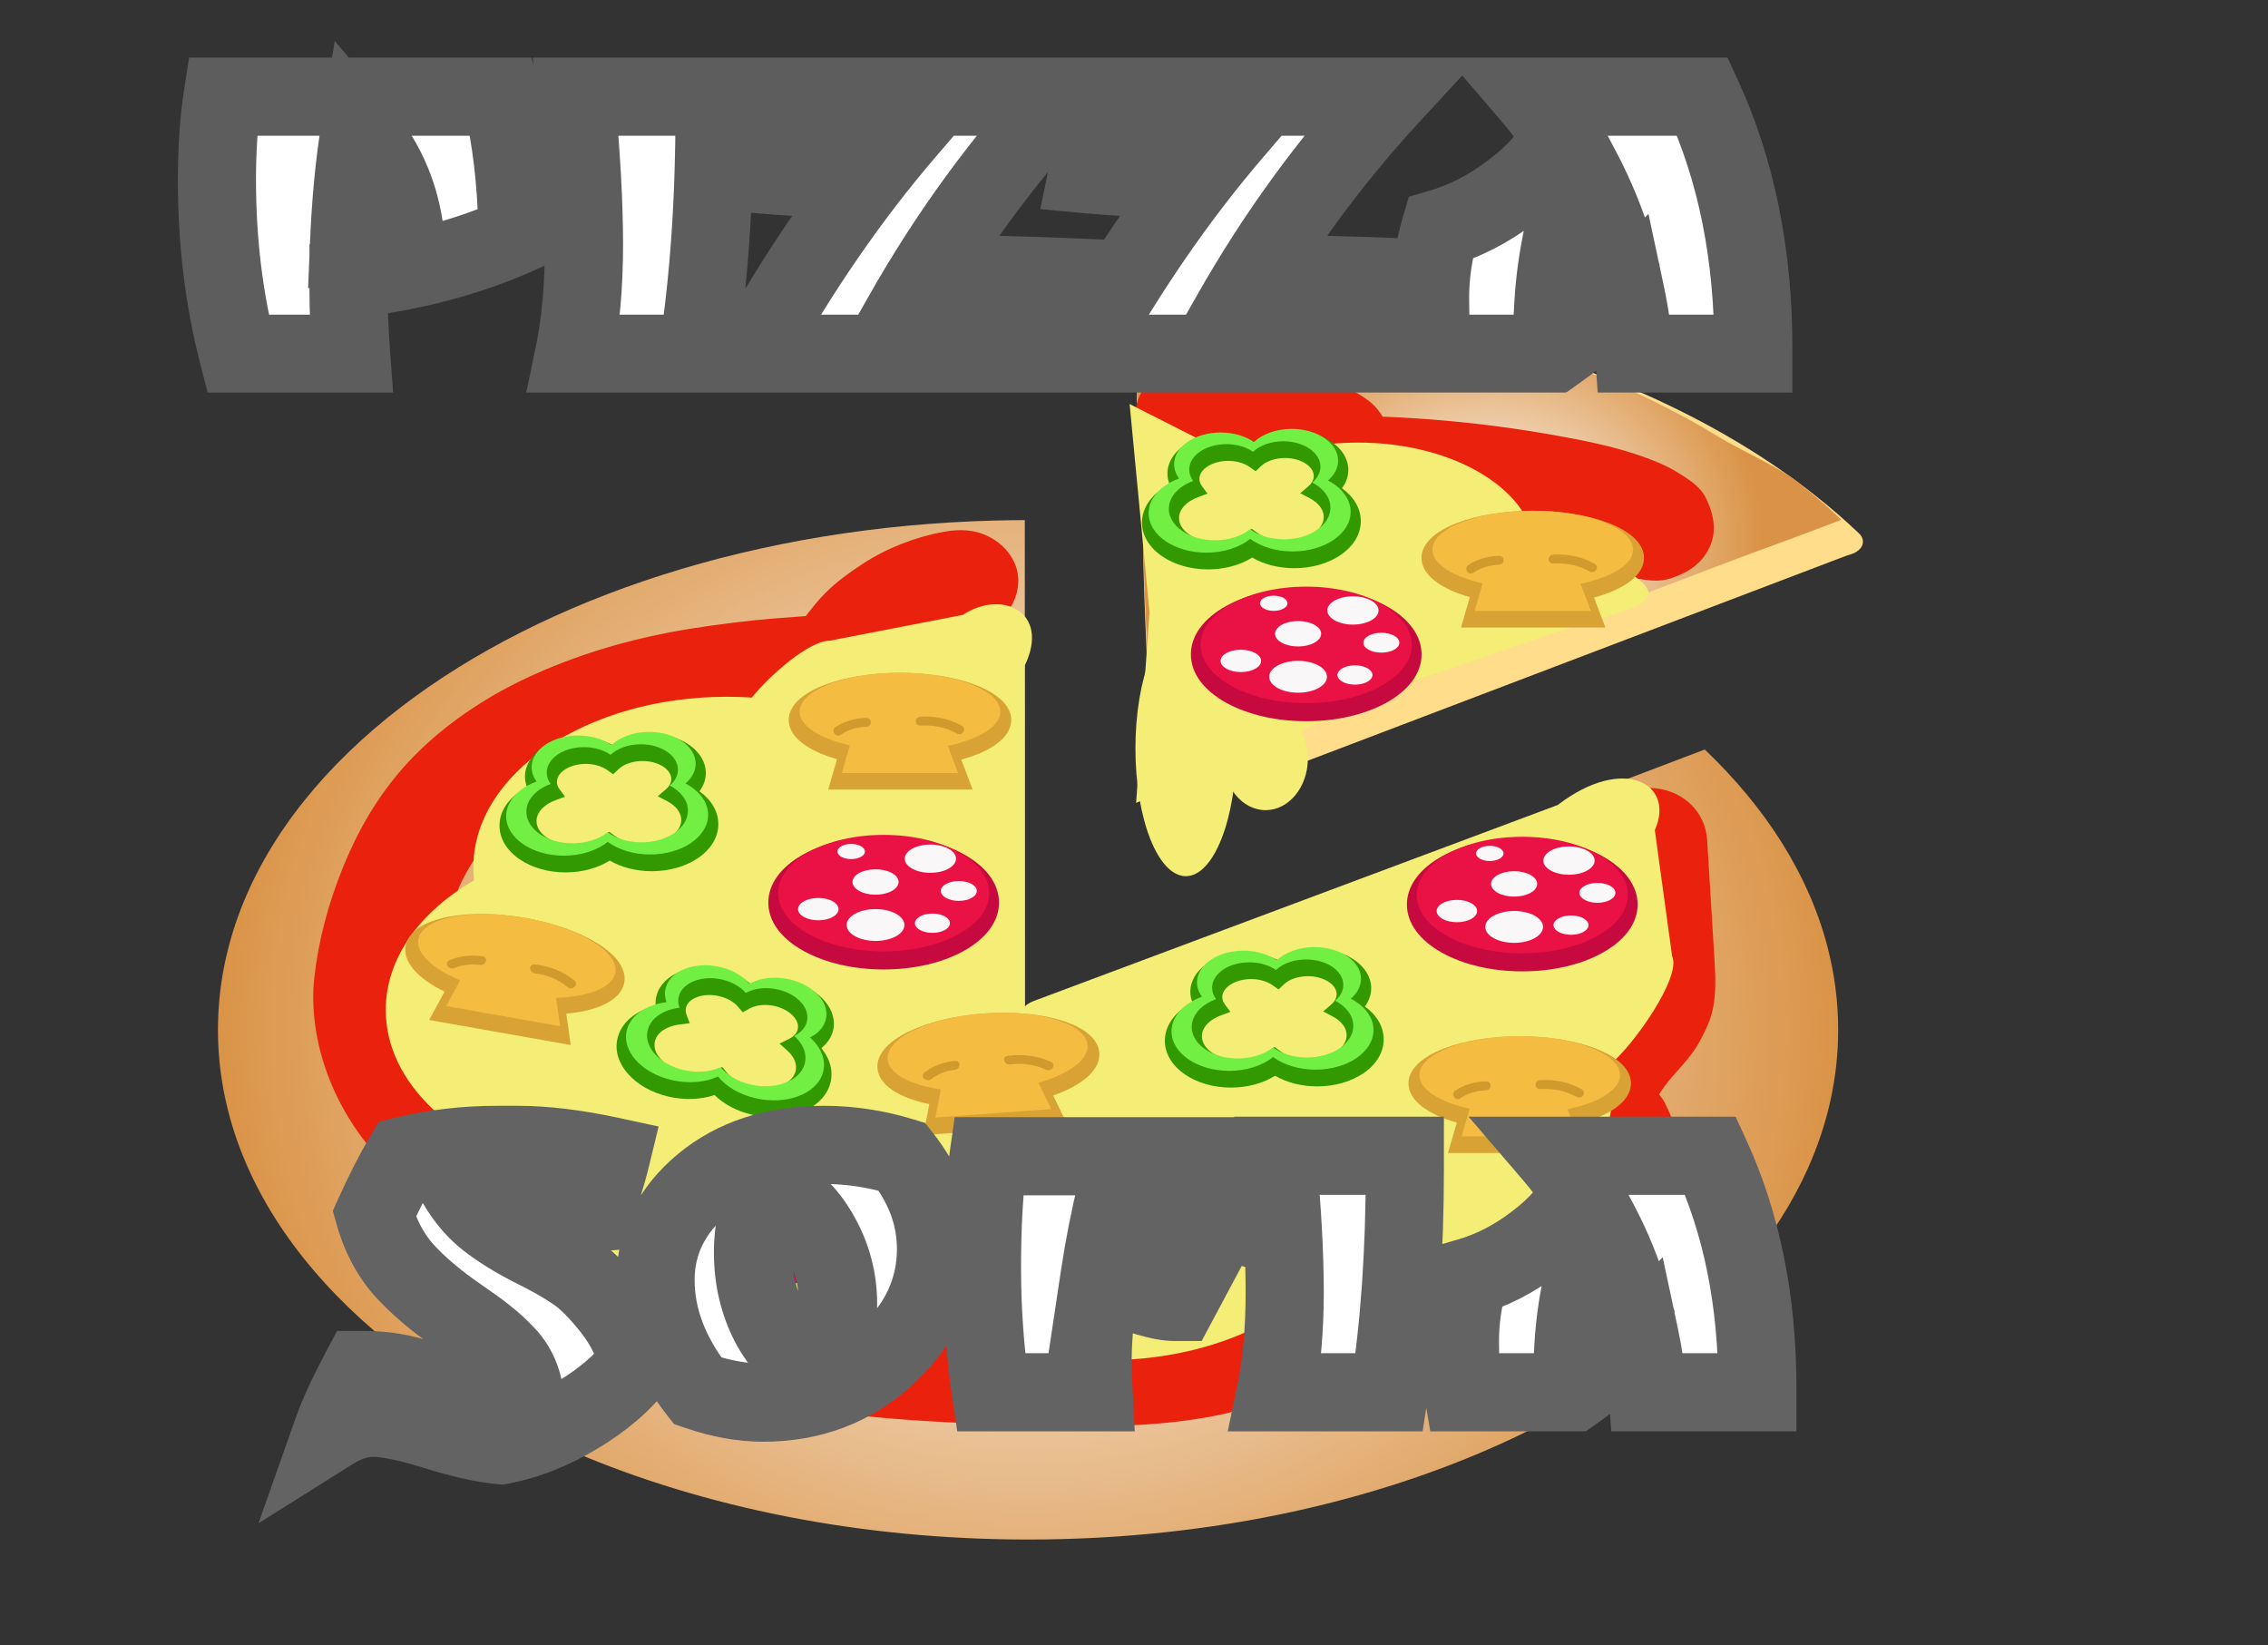 <svg width="1103" height="800" viewBox="0 0 1103 800" fill="none" xmlns="http://www.w3.org/2000/svg">
<rect x="0" y="0" width="1103" height="800" fill="#333333" stroke="none"/>
<g clip-path="url(#clip0_220_2)">
<path d="M362.142 576.915H358.977C351.453 576.915 344.156 579.584 338.838 584.276C333.521 588.968 330.496 595.409 330.496 602.049C330.496 608.688 333.521 615.129 338.838 619.821C344.156 624.513 351.453 627.183 358.977 627.183H362.142C369.665 627.183 376.964 624.513 382.281 619.821C387.597 615.129 390.622 608.688 390.622 602.049C390.622 595.409 387.597 588.968 382.281 584.276C376.964 579.584 369.665 576.915 362.142 576.915Z" fill="#EA210C"/>
<path d="M560.232 389.75C560.232 376.693 559.16 352.218 558.125 328.55C557.083 304.755 556.006 280.151 556.006 266.834C556.006 253.834 555.207 241.231 554.434 229.042C553.651 216.671 552.841 203.877 552.841 190.503C552.841 176.987 553.909 173.712 555.538 170.26C556.22 168.816 557.068 167.019 557.068 155.172V155.103C557.068 151.446 560.42 148.479 564.564 148.468L566.245 148.463C601.195 148.463 635.882 151.306 669.344 156.914L675.801 157.993C707.053 163.205 739.371 168.595 767.154 178.562C796.485 189.084 823.692 201.948 848.021 216.795C860.436 224.372 872.195 232.533 882.968 241.053C890.4 246.93 897.502 253.088 904.075 259.357L904.149 259.427C907.674 262.788 906.373 268.214 898.444 270.027L567.563 395.945C565.765 397.834 560.232 394.622 560.232 389.852V389.75Z" fill="#FFDD8A"/>
<path d="M556.941 145.398C556.941 171.772 552.714 154.355 552.714 180.729C552.714 207.104 555.879 230.686 555.879 257.06C555.879 283.434 560.106 353.601 560.106 379.976C591.086 368.186 622.067 356.396 653.048 344.606C684.028 332.816 715.008 321.026 745.989 309.237C776.97 297.446 807.95 285.657 838.931 273.867C852.097 268.857 870.009 262.45 883.175 257.44C887.292 255.873 891.41 254.306 895.527 252.739C889.076 246.587 882.199 240.627 874.925 234.874C864.341 226.505 848.168 219.972 835.98 212.534C812.209 198.028 785.541 185.389 756.573 174.997C727.605 164.605 693.173 159.25 660.206 153.725C627.768 148.289 593.683 145.391 558.523 145.391C557.996 145.391 557.468 145.397 556.941 145.398Z" fill="url(#paint0_radial_220_2)"/>
<path d="M573.079 226.155L604.344 230.363C609.802 231.099 615.261 231.833 620.72 232.568C625.256 233.179 629.93 233.551 634.264 234.949C631.996 234.105 629.729 233.26 627.461 232.416C628.476 232.81 629.388 233.238 630.32 233.769C628.399 232.46 626.478 231.15 624.556 229.84C625.404 230.431 626.113 231.025 626.808 231.755C625.323 230.059 623.839 228.363 622.354 226.668C623.11 227.617 623.706 228.584 624.247 229.641C623.29 227.639 622.333 225.638 621.375 223.637C624.886 231.282 627.306 238.576 634.173 244.591C641.352 250.878 649.843 252.393 659.481 252.526C663.414 252.58 667.345 252.692 671.275 252.828C686.504 253.359 701.698 254.57 716.806 256.336C714.282 256.036 711.758 255.737 709.235 255.438C721.906 256.952 734.5 258.879 747.007 261.219C758.778 263.421 770.725 265.724 781.865 269.822C779.597 268.977 777.33 268.132 775.062 267.288C780.118 269.231 784.863 271.57 789.233 274.548C787.312 273.238 785.391 271.928 783.469 270.618C783.638 270.768 783.806 270.918 783.975 271.068C782.49 269.372 781.006 267.677 779.521 265.981C779.835 266.337 780.078 266.728 780.25 267.153C779.293 265.152 778.336 263.15 777.379 261.149C777.55 261.556 777.651 261.976 777.682 262.409L776.664 255.727C776.656 255.915 776.647 256.102 776.639 256.289C776.977 254.062 777.317 251.834 777.655 249.607C777.605 249.761 777.553 249.914 777.501 250.068C779.943 246.371 782.385 242.674 784.826 238.977C784.729 239.084 784.633 239.19 784.536 239.296C788.726 237.142 792.915 234.987 797.104 232.832C796.96 232.878 796.816 232.924 796.672 232.97H811.815C811.621 232.941 811.427 232.912 811.234 232.883C803.38 231.714 796.399 231.74 789.288 235.417C782.921 238.708 778.157 244.155 776.199 250.438C774.177 256.925 775.217 264 779.07 269.805C782.486 274.951 789.162 280.324 796.091 281.355C801.723 282.194 806.64 283.082 812.247 281.305C819.598 278.975 825.56 275.457 829.557 269.435C835.532 260.434 834.02 250.78 829.435 241.782C826.546 236.115 820.467 232.574 814.919 229.158C812.158 227.457 809.161 226.067 806.125 224.792C790.766 218.341 774.392 214.958 757.819 211.948C724.08 205.821 689.502 202.502 655.057 202.209C661.77 204.663 668.482 207.117 675.195 209.57C674.432 209.034 673.817 208.497 673.196 207.832C674.681 209.528 676.165 211.224 677.649 212.92C676.922 211.985 676.352 211.033 675.834 209.995C676.791 211.997 677.748 213.998 678.705 215.999C675.206 208.224 672.66 199.753 664.834 194.295C658.973 190.207 653.613 187.286 646.224 185.611C642.852 184.846 639.299 184.558 635.863 184.096C619.982 181.958 604.102 179.82 588.221 177.682C580.298 176.616 573.468 176.497 566.275 180.216C559.909 183.507 555.145 188.954 553.187 195.237C551.165 201.725 552.205 208.8 556.058 214.605C559.426 219.678 566.186 225.227 573.079 226.155Z" fill="#EA210C"/>
<path d="M797.444 282.233C786.341 273.523 781.504 258.495 761.843 258.495C756.098 258.495 750.676 259.408 745.872 261.019C739.709 235.098 703.872 215.209 660.579 215.209C640.866 215.209 622.702 219.335 608.178 226.274L549.372 196.467L559.033 297.7L552.531 390.428L670.96 338.412L669.483 337.548L758.27 306.843C759.452 306.641 760.644 306.355 761.843 305.971C787.95 297.593 811.684 293.404 797.444 282.233Z" fill="#F4ED76"/>
<path d="M601.244 363.918C601.244 398.235 590.264 426.055 576.719 426.055C563.174 426.055 552.195 398.235 552.195 363.918C552.195 329.601 563.174 301.781 576.719 301.781C590.264 301.781 601.244 329.601 601.244 363.918Z" fill="#F4ED76"/>
<path d="M636.054 368.805C636.054 382.686 626.845 393.939 615.485 393.939C604.125 393.939 594.915 382.686 594.915 368.805C594.915 354.924 604.125 343.671 615.485 343.671C626.845 343.671 636.054 354.924 636.054 368.805Z" fill="#F4ED76"/>
<path d="M635.257 350.702C620.662 350.702 606.873 347.53 596.43 341.77C585.292 335.627 579.159 327.253 579.159 318.192C579.159 309.129 585.292 300.757 596.43 294.613C606.873 288.853 620.662 285.68 635.257 285.68C649.852 285.68 663.642 288.853 674.085 294.613C685.223 300.757 691.356 309.129 691.356 318.192C691.356 327.253 685.223 335.627 674.085 341.77C663.642 347.53 649.852 350.702 635.257 350.702Z" fill="#C6093F"/>
<path d="M686.616 313.589C686.616 329.234 663.622 341.916 635.258 341.916C606.894 341.916 583.9 329.234 583.9 313.589C583.9 297.944 606.894 285.262 635.258 285.262C663.622 285.262 686.616 297.944 686.616 313.589Z" fill="#EA1145"/>
<path d="M642.512 308.168C642.512 311.581 637.496 314.349 631.307 314.349C625.119 314.349 620.103 311.581 620.103 308.168C620.103 304.755 625.119 301.988 631.307 301.988C637.496 301.988 642.512 304.755 642.512 308.168Z" fill="#F9F7F8"/>
<path d="M645.355 329.087C645.355 333.366 639.066 336.835 631.307 336.835C623.549 336.835 617.259 333.366 617.259 329.087C617.259 324.807 623.549 321.338 631.307 321.338C639.066 321.338 645.355 324.807 645.355 329.087Z" fill="#F9F7F8"/>
<path d="M667.475 328.215C667.475 330.808 663.663 332.911 658.962 332.911C654.26 332.911 650.448 330.808 650.448 328.215C650.448 325.622 654.26 323.52 658.962 323.52C663.663 323.52 667.475 325.622 667.475 328.215Z" fill="#F9F7F8"/>
<path d="M626.141 293.351C626.141 295.387 623.148 297.038 619.456 297.038C615.763 297.038 612.769 295.387 612.769 293.351C612.769 291.314 615.763 289.663 619.456 289.663C623.148 289.663 626.141 291.314 626.141 293.351Z" fill="#F9F7F8"/>
<path d="M680.553 312.526C680.553 315.192 676.635 317.354 671.801 317.354C666.967 317.354 663.048 315.192 663.048 312.526C663.048 309.86 666.967 307.698 671.801 307.698C676.635 307.698 680.553 309.86 680.553 312.526Z" fill="#F9F7F8"/>
<path d="M613.312 321.37C613.312 324.371 608.901 326.803 603.461 326.803C598.021 326.803 593.611 324.371 593.611 321.37C593.611 318.369 598.021 315.937 603.461 315.937C608.901 315.937 613.312 318.369 613.312 321.37Z" fill="#F9F7F8"/>
<path d="M670.438 296.837C670.438 300.634 664.857 303.712 657.973 303.712C651.089 303.712 645.509 300.634 645.509 296.837C645.509 293.04 651.089 289.962 657.973 289.962C664.857 289.962 670.438 293.04 670.438 296.837Z" fill="#F9F7F8"/>
<path d="M597.298 224.103C589.712 224.103 583.304 228.103 583.304 232.839C583.304 234.072 583.729 235.275 584.568 236.412L587.254 240.053L582.709 241.722C576.961 243.833 573.391 247.733 573.391 251.902C573.391 258.366 581.633 263.626 591.764 263.626C597.325 263.626 602.544 262.011 606.08 259.194L608.71 257.101L611.437 259.093C614.97 261.675 620.027 263.156 625.313 263.156C635.497 263.156 643.782 257.867 643.782 251.365C643.782 247.854 641.297 244.534 636.965 242.257L632.361 239.839L636.214 236.552C637.452 235.496 638.929 233.753 638.929 231.44C638.929 226.705 632.519 222.705 624.934 222.705C620.255 222.705 615.889 224.194 613.252 226.69L610.671 229.131L607.709 227.054C605.032 225.178 601.238 224.103 597.298 224.103ZM587.559 276.875C579.154 276.875 571.21 274.612 565.192 270.503C558.862 266.182 555.376 260.351 555.376 254.085C555.376 246.623 560.425 239.772 568.805 235.538C568.12 233.827 567.766 232.046 567.766 230.257C567.766 219.751 579.748 211.204 594.476 211.204C600.25 211.204 605.748 212.495 610.303 214.885C615.256 211.406 621.89 209.457 629.02 209.457C643.748 209.457 655.73 218.003 655.73 228.509C655.73 231.638 654.655 234.701 652.644 237.427C658.513 241.661 661.798 247.32 661.798 253.415C661.798 259.702 658.299 265.554 651.946 269.891C645.904 274.015 637.931 276.287 629.494 276.287C621.896 276.287 614.738 274.466 608.984 271.112C603.128 274.801 595.503 276.875 587.559 276.875Z" fill="#339900"/>
<path d="M624.459 262.252C617.951 262.252 612.09 260.369 607.971 257.359C603.851 260.641 597.738 262.722 590.911 262.722C578.501 262.722 568.441 255.855 568.441 247.383C568.441 241.536 573.234 236.454 580.282 233.866C579.051 232.198 578.354 230.315 578.354 228.32C578.354 221.499 586.454 215.969 596.445 215.969C601.527 215.969 606.117 217.401 609.403 219.705C612.689 216.596 618.036 214.572 624.08 214.572C634.071 214.572 642.171 220.101 642.171 226.922C642.171 229.84 640.685 232.519 638.207 234.633C643.568 237.45 647.025 241.871 647.025 246.846C647.025 255.355 636.922 262.252 624.459 262.252ZM645.825 233.629C648.923 230.988 650.78 227.638 650.78 223.991C650.78 215.464 640.656 208.552 628.167 208.552C620.612 208.552 613.927 211.084 609.82 214.97C605.713 212.09 599.976 210.3 593.623 210.3C581.134 210.3 571.009 217.212 571.009 225.738C571.009 228.232 571.88 230.586 573.419 232.671C564.608 235.907 558.618 242.258 558.618 249.566C558.618 260.157 571.193 268.741 586.705 268.741C595.24 268.741 602.879 266.139 608.031 262.037C613.179 265.799 620.505 268.153 628.641 268.153C644.219 268.153 656.849 259.531 656.849 248.896C656.849 242.677 652.526 237.15 645.825 233.629Z" fill="#72EF43"/>
<path d="M710.52 305.132L714.83 290.339C700.005 286.163 691.31 279.198 691.31 271.285C691.31 264.647 697.414 258.627 708.499 254.334C718.45 250.48 731.563 248.357 745.421 248.357C759.28 248.357 772.392 250.48 782.343 254.334C793.428 258.627 799.532 264.647 799.532 271.285C799.532 279.379 790.553 286.415 775.232 290.558L780.765 305.132H710.52Z" fill="#D8A235"/>
<path d="M794.21 267.255C794.21 256.818 772.366 248.358 745.421 248.358C718.476 248.358 696.632 256.818 696.632 267.255C696.632 274.255 706.459 280.365 721.061 283.631L717.145 297.07H773.696L768.684 283.869C783.889 280.669 794.21 274.428 794.21 267.255Z" fill="#F4BD42"/>
<path d="M716.634 278.476C720.24 276.06 724.354 274.792 728.875 274.636C732.043 274.527 732.056 270.175 728.875 270.285C723.543 270.468 718.421 271.854 714.145 274.719C711.648 276.392 714.1 280.174 716.634 278.476Z" fill="#D19A2C"/>
<path d="M755.508 274.027C761.79 273.669 767.699 274.85 773.023 277.853C775.711 279.369 778.182 275.601 775.511 274.096C769.523 270.718 762.582 269.272 755.508 269.676C752.352 269.857 752.332 274.209 755.508 274.027Z" fill="#D19A2C"/>
<path d="M484.53 253.101C368.024 255.927 264.492 290.579 195.281 343.629C158.58 371.761 131.531 405.064 117.316 441.54C109.921 460.515 106 480.349 106 500.759C106 520.641 109.721 539.975 116.749 558.504C130.805 595.557 158.087 629.383 195.284 657.893C243.454 694.815 308.25 722.826 382.473 737.397C419.585 744.682 459.053 748.608 499.98 748.608C539.639 748.608 577.93 744.922 614.032 738.065C689.701 723.691 755.76 695.387 804.676 657.893C838.686 631.824 864.409 601.312 879.311 567.952C888.856 546.583 893.961 524.046 893.961 500.759C893.961 486.827 892.133 473.163 888.621 459.858C879.438 425.072 858.739 392.733 829.073 364.446C730.672 401.892 632.273 439.339 533.872 476.787C522.048 481.287 510.223 485.787 498.398 490.286V252.916C493.756 252.927 489.133 252.989 484.53 253.101Z" fill="url(#paint1_radial_220_2)"/>
<path d="M368.703 680.853C417.592 690.933 468.474 692.381 518.474 693.413C542.539 693.91 566.721 693.037 590.329 688.557C602.897 686.172 614.961 682.088 626.533 677.19C636.432 672.999 645.406 667.319 654.416 661.837C663.136 656.531 672.005 651.461 681.764 647.757C679.496 648.602 677.228 649.446 674.96 650.291C689.798 644.857 705.653 642.21 720.792 637.563C735.962 632.906 750.447 626.529 763.251 617.948C777.874 608.149 789.858 597.349 800.584 584.148C805.96 577.531 811.236 569.97 813.487 562.042C814.406 558.802 814.955 555.329 814.646 551.981C814.028 545.262 812.71 542.554 809.699 536.35C808.29 533.447 805.71 531.063 804.144 528.214C805.1 530.215 806.057 532.216 807.014 534.218C806.262 532.6 805.764 531.007 805.461 529.278L806.479 535.96C806.284 534.227 806.297 532.553 806.486 530.82C806.147 533.048 805.808 535.275 805.469 537.502C805.921 534.641 806.812 531.949 808.036 529.273L805.164 535.277C807.51 530.539 810.759 526.395 814.322 522.314C812.837 524.01 811.353 525.706 809.868 527.401C813.677 523.079 817.563 518.805 821.213 514.376C825.168 509.576 827.804 504.454 830.305 498.936C834.923 488.753 834.46 477.39 833.803 466.642C832.612 447.189 831.422 427.736 830.231 408.283C829.394 394.607 817.909 383.149 801.75 383.149C786.859 383.149 772.432 394.591 773.27 408.283C774.054 421.104 774.839 433.926 775.624 446.747C776.002 452.937 776.382 459.126 776.761 465.316C777.148 471.647 777.712 477.986 776.814 484.302C777.153 482.075 777.493 479.848 777.831 477.621C777.336 480.375 776.553 482.984 775.379 485.573C776.336 483.572 777.293 481.57 778.25 479.569C775.899 484.302 772.569 488.472 769.016 492.554C770.5 490.859 771.985 489.163 773.469 487.468C764.174 498.039 755.094 507.765 751.18 521.027C748.812 529.052 748.769 537.64 751.262 545.64C752.428 549.38 754.375 553.056 756.702 556.354C758.187 558.46 759.861 560.372 760.975 562.669C760.018 560.667 759.062 558.666 758.105 556.665C758.386 557.312 758.585 557.978 758.704 558.663C758.364 556.436 758.026 554.208 757.686 551.981C757.808 552.733 757.825 553.487 757.737 554.243L758.754 547.561C758.486 549.113 758.006 550.499 757.333 551.951C758.29 549.95 759.247 547.948 760.204 545.947C757.134 551.716 752.939 557.085 748.58 562.148C750.065 560.452 751.549 558.757 753.034 557.061C745.983 565.095 737.845 572.256 728.738 578.474C730.659 577.163 732.581 575.854 734.502 574.543C725.651 580.476 716.073 585.41 705.842 589.247L712.645 586.714C702.69 590.35 692.285 592.768 681.929 595.325C669.479 598.397 657.256 602.159 645.727 607.379C626.959 615.877 611.393 628.804 591.854 636.153C594.121 635.309 596.389 634.464 598.657 633.619C586.607 638.017 573.966 640.694 561.07 642.268C563.594 641.968 566.118 641.669 568.642 641.37C543.846 644.249 518.779 643.237 493.867 642.452C466.574 641.59 439.26 640.471 412.17 637.267C414.694 637.566 417.217 637.866 419.741 638.165C407.681 636.704 395.702 634.825 383.846 632.381C368.742 629.267 353.047 636.349 348.812 649.936C344.819 662.746 353.587 677.736 368.703 680.853Z" fill="#EA210C"/>
<path d="M459.252 258.55C445.254 261.071 431.367 266.479 419.868 273.971C413.192 278.321 406.857 282.85 401.381 288.361C395.897 293.88 391.706 300.012 386.866 305.902C388.351 304.206 389.835 302.511 391.32 300.815C390.352 301.881 389.353 302.798 388.142 303.65C390.064 302.34 391.985 301.03 393.907 299.72C392.905 300.297 391.937 300.747 390.836 301.159C393.104 300.315 395.372 299.47 397.639 298.626C396.136 299.076 394.651 299.383 393.086 299.613C395.609 299.314 398.133 299.015 400.657 298.715C389.332 300.023 377.859 300.424 366.511 301.666C352.813 303.164 339.164 304.939 325.664 307.494C302.062 311.962 279 319.147 257.576 328.987C238.195 337.887 219.949 349.864 205.069 363.994C187.368 380.804 175.472 400.412 166.744 421.906C159.772 439.076 154.923 457.04 152.886 475.193C151.119 490.943 153.811 507.655 159.387 522.643C165.752 539.756 175.863 554.919 189.233 568.474C200.549 579.946 215.509 588.09 226.181 600.116C224.696 598.42 223.212 596.724 221.727 595.029C227.786 602.037 232.696 609.743 238.67 616.804C247.801 627.597 258.082 636.443 271.853 642.616C282.601 647.435 294.005 651.265 305.07 655.474C317.083 660.042 329.095 664.611 341.108 669.18C348.483 671.985 354.968 673.676 363.053 671.714C370.173 669.985 376.345 665.781 380.074 660.163C383.928 654.358 384.968 647.283 382.946 640.795C381.188 635.158 376.237 628.202 369.857 625.775L328.275 609.96C315.113 604.954 300.731 600.717 289.183 593.046C291.105 594.355 293.026 595.665 294.948 596.975C290.859 594.106 287.345 590.798 284.121 587.178C285.606 588.873 287.09 590.569 288.575 592.265C278.439 580.576 270.725 567.563 258.864 557.011C247.702 547.08 234.75 539.147 224.93 528.021C226.414 529.716 227.899 531.412 229.383 533.108C223.294 526.054 218.299 518.396 214.392 510.228C215.349 512.229 216.306 514.23 217.263 516.232C213.45 508.027 210.813 499.499 209.403 490.718C209.743 492.946 210.081 495.173 210.421 497.4C209.075 488.339 209.126 479.285 210.504 470.23C210.166 472.457 209.826 474.684 209.487 476.911C212.39 459.281 218.311 441.527 226.137 425.12C225.181 427.121 224.224 429.123 223.267 431.124C228.24 420.914 234.388 411.291 242.083 402.483C240.599 404.179 239.114 405.875 237.63 407.57C245.525 398.692 254.672 390.826 264.746 383.885C262.826 385.195 260.904 386.505 258.983 387.815C272.052 378.942 286.409 371.747 301.564 366.038C299.296 366.883 297.028 367.728 294.76 368.572C318.737 359.682 344.19 354.615 369.893 351.517C367.369 351.816 364.845 352.115 362.321 352.415C374.68 350.96 387.086 350.257 399.476 349.12C411.328 348.031 421.28 345.305 430.126 337.883C435.472 333.397 438.768 327.161 443.182 321.997C441.697 323.692 440.212 325.388 438.728 327.084C443.027 322.206 447.944 317.876 453.457 314.067C451.535 315.377 449.614 316.687 447.692 317.997C453.266 314.257 459.261 311.154 465.687 308.699C463.42 309.544 461.152 310.389 458.884 311.233C463.908 309.39 469.063 307.983 474.395 307.023C489.612 304.283 498.191 288.631 494.286 276.105C492.328 269.822 487.565 264.375 481.198 261.084C474.263 257.499 466.947 257.165 459.252 258.55Z" fill="#EA210C"/>
<path d="M813.212 464.985L804.794 403.661C814.938 380.999 789.492 366.927 757.564 391.446L502.878 486.686C501.158 487.329 499.641 488.245 498.335 489.375V323.711C510.993 297.592 487.259 286.422 468.272 298.989L403.4 311.556C393.617 311.556 374.641 328.039 365.643 339.192C361.683 338.934 357.668 338.798 353.606 338.798C285.446 338.798 230.191 375.995 230.191 421.88C230.191 423.971 230.309 426.043 230.534 428.096C204.245 443.332 187.597 465.897 187.597 491.082C187.597 526.741 220.97 557.148 267.834 568.933C272.369 612.039 325.746 646.062 390.932 646.062C412.106 646.062 432.033 642.47 449.447 636.145C471.88 651.73 503.298 661.421 538.081 661.421C587.102 661.421 629.447 642.181 649.363 614.306C653.094 614.535 656.87 614.658 660.69 614.658C728.85 614.658 784.105 577.461 784.105 531.576C784.105 526.976 783.541 522.467 782.473 518.071C794.247 508.726 817.977 474.909 813.212 464.985Z" fill="#F4ED76"/>
<path d="M535.53 653.758C533.812 661.005 525.763 665.65 517.552 664.134L398.61 642.176C390.399 640.659 385.135 633.556 386.853 626.31L391.646 606.082C393.365 598.836 401.414 594.19 409.625 595.706L528.568 617.664C536.779 619.18 542.042 626.283 540.325 633.53L535.53 653.758Z" fill="#F4ED76"/>
<path d="M208.69 495.974L216.207 482.216C202.6 475.551 195.623 467.216 197.383 459.458C198.861 452.949 206.186 448.103 218.009 445.814C228.625 443.759 241.954 443.95 255.543 446.352C269.132 448.753 281.517 453.106 290.417 458.61C300.33 464.74 304.977 471.701 303.5 478.21C301.699 486.145 291.329 491.489 275.384 492.897L277.567 508.145L208.69 495.974Z" fill="#D8A235"/>
<path d="M299.178 473.335C301.499 463.102 281.964 451.021 255.542 446.352C229.122 441.683 205.821 446.194 203.499 456.427C201.942 463.291 210.218 470.985 223.809 476.718L216.98 489.216L272.429 499.015L270.452 485.203C286.073 484.7 297.581 480.369 299.178 473.335Z" fill="#F4BD42"/>
<path d="M221.058 470.717C224.873 469.09 229.127 468.633 233.301 469.216C236.41 469.652 237.745 465.459 234.612 465.021C229.031 464.239 223.678 464.781 218.569 466.96C215.707 468.181 218.209 471.932 221.058 470.717Z" fill="#D19A2C"/>
<path d="M260.207 473.312C266.147 474.001 271.637 476.294 275.94 479.968C278.226 481.919 281.716 478.845 279.427 476.891C274.109 472.349 267.5 469.806 260.207 468.961C257.061 468.596 257.102 472.952 260.207 473.312Z" fill="#D19A2C"/>
<path d="M494.504 596.163C486.918 596.163 480.509 600.164 480.509 604.899C480.509 606.133 480.935 607.336 481.774 608.473L484.459 612.114L479.915 613.783C474.167 615.894 470.597 619.794 470.597 623.962C470.597 630.427 478.839 635.687 488.97 635.687C494.531 635.687 499.749 634.072 503.286 631.255L505.916 629.162L508.643 631.154C512.176 633.736 517.233 635.216 522.519 635.216C532.702 635.216 540.988 629.927 540.988 623.425C540.988 619.915 538.503 616.595 534.17 614.318L529.567 611.899L533.42 608.613C534.658 607.557 536.134 605.814 536.134 603.501C536.134 598.766 529.725 594.766 522.14 594.766C517.461 594.766 513.095 596.255 510.458 598.751L507.877 601.192L504.915 599.115C502.238 597.239 498.444 596.163 494.504 596.163ZM484.765 648.936C476.36 648.936 468.416 646.673 462.398 642.564C456.068 638.243 452.582 632.412 452.582 626.146C452.582 618.684 457.631 611.832 466.011 607.599C465.326 605.888 464.972 604.106 464.972 602.318C464.972 591.812 476.954 583.265 491.682 583.265C497.456 583.265 502.954 584.556 507.509 586.946C512.461 583.467 519.096 581.517 526.226 581.517C540.954 581.517 552.936 590.064 552.936 600.57C552.936 603.699 551.861 606.762 549.85 609.488C555.719 613.722 559.004 619.381 559.004 625.476C559.004 631.763 555.505 637.614 549.152 641.952C543.11 646.076 535.137 648.348 526.699 648.348C519.102 648.348 511.944 646.527 506.19 643.173C500.333 646.862 492.709 648.936 484.765 648.936Z" fill="#339900"/>
<path d="M521.665 634.313C515.157 634.313 509.296 632.43 505.177 629.42C501.056 632.702 494.944 634.783 488.116 634.783C475.707 634.783 465.647 627.916 465.647 619.444C465.647 613.597 470.439 608.515 477.487 605.927C476.257 604.259 475.56 602.376 475.56 600.381C475.56 593.56 483.659 588.03 493.651 588.03C498.733 588.03 503.323 589.462 506.609 591.766C509.894 588.658 515.242 586.633 521.286 586.633C531.277 586.633 539.377 592.162 539.377 598.983C539.377 601.901 537.891 604.58 535.413 606.694C540.773 609.511 544.231 613.932 544.231 618.908C544.231 627.416 534.128 634.313 521.665 634.313ZM543.031 605.691C546.129 603.049 547.986 599.699 547.986 596.052C547.986 587.525 537.861 580.613 525.373 580.613C517.817 580.613 511.133 583.145 507.026 587.031C502.919 584.151 497.181 582.361 490.828 582.361C478.339 582.361 468.215 589.273 468.215 597.799C468.215 600.293 469.086 602.647 470.625 604.732C461.814 607.968 455.824 614.32 455.824 621.627C455.824 632.218 468.399 640.802 483.911 640.802C492.445 640.802 500.085 638.2 505.236 634.099C510.384 637.86 517.711 640.214 525.847 640.214C541.425 640.214 554.054 631.592 554.054 620.957C554.054 614.738 549.732 609.211 543.031 605.691Z" fill="#72EF43"/>
<path d="M349.734 484.381C342.396 482.682 335.046 485.115 333.684 489.695C333.329 490.889 333.394 492.147 333.879 493.435L335.429 497.558L330.553 498.154C324.386 498.908 319.81 501.881 318.611 505.912C316.751 512.165 323.21 519.099 333.009 521.369C338.388 522.615 343.9 522.223 348.131 520.291L351.276 518.855L353.341 521.393C356.015 524.682 360.481 527.248 365.593 528.432C375.444 530.714 384.98 527.455 386.85 521.166C387.861 517.77 386.412 514.003 382.877 510.83L379.119 507.458L383.792 505.143C385.293 504.399 387.223 503.044 387.888 500.807C389.25 496.227 384.203 490.922 376.865 489.222C372.341 488.174 367.689 488.636 364.42 490.458L361.222 492.241L358.954 489.569C356.905 487.155 353.544 485.264 349.734 484.381ZM325.13 533.241C317 531.358 309.968 527.389 305.329 522.066C300.45 516.469 298.755 510.048 300.558 503.987C302.705 496.769 309.561 491.274 318.885 489.057C318.714 487.249 318.885 485.446 319.399 483.716C322.421 473.554 336.47 467.973 350.715 471.273C356.3 472.566 361.246 475.048 364.964 478.379C370.755 476.125 377.734 475.726 384.63 477.323C398.875 480.623 408.005 491.576 404.982 501.737C404.082 504.763 402.161 507.485 399.432 509.671C403.89 515.081 405.439 521.29 403.686 527.186C401.877 533.267 396.809 538.143 389.416 540.914C382.386 543.55 374.02 543.96 365.859 542.07C358.51 540.367 352.111 537.002 347.511 532.469C340.785 534.724 332.813 535.021 325.13 533.241Z" fill="#339900"/>
<path d="M365.028 527.366C358.733 525.908 353.606 522.773 350.489 518.94C345.558 521.19 339.048 521.834 332.444 520.304C320.441 517.523 312.687 508.627 315.124 500.432C316.807 494.777 322.904 490.936 330.466 490.011C329.756 488.123 329.623 486.145 330.197 484.215C332.159 477.618 341.585 474.084 351.249 476.323C356.164 477.462 360.192 479.876 362.707 482.84C366.78 480.57 372.535 479.81 378.381 481.163C388.044 483.403 394.288 490.566 392.325 497.163C391.485 499.986 389.278 502.245 386.272 503.733C390.647 507.659 392.719 512.71 391.287 517.522C388.839 525.752 377.083 530.159 365.028 527.366ZM393.929 504.47C397.686 502.609 400.447 499.785 401.495 496.257C403.948 488.011 396.145 479.056 384.065 476.258C376.758 474.565 369.564 475.515 364.474 478.354C361.329 474.648 356.295 471.631 350.151 470.207C338.07 467.409 326.289 471.825 323.835 480.072C323.119 482.484 323.284 484.956 324.172 487.318C314.719 488.473 307.098 493.275 304.995 500.343C301.948 510.586 311.641 521.707 326.645 525.184C334.9 527.096 343.037 526.291 349.2 523.478C353.098 528.269 359.506 532.188 367.375 534.011C382.443 537.502 397.139 531.993 400.199 521.706C401.988 515.691 399.398 509.377 393.929 504.47Z" fill="#72EF43"/>
<path d="M284.835 371.444C277.249 371.444 270.84 375.444 270.84 380.18C270.84 381.414 271.266 382.616 272.105 383.753L274.79 387.394L270.246 389.063C264.498 391.174 260.928 395.074 260.928 399.243C260.928 405.708 269.17 410.967 279.301 410.967C284.862 410.967 290.08 409.352 293.617 406.536L296.247 404.442L298.974 406.434C302.507 409.016 307.564 410.497 312.85 410.497C323.033 410.497 331.319 405.208 331.319 398.706C331.319 395.195 328.834 391.875 324.502 389.599L319.898 387.18L323.751 383.893C324.989 382.837 326.466 381.094 326.466 378.782C326.466 374.046 320.056 370.046 312.471 370.046C307.792 370.046 303.426 371.536 300.789 374.031L298.208 376.472L295.246 374.395C292.569 372.519 288.775 371.444 284.835 371.444ZM275.096 424.216C266.691 424.216 258.747 421.953 252.729 417.844C246.399 413.523 242.913 407.692 242.913 401.426C242.913 393.964 247.962 387.113 256.342 382.879C255.657 381.168 255.303 379.387 255.303 377.598C255.303 367.092 267.285 358.545 282.013 358.545C287.787 358.545 293.285 359.836 297.84 362.226C302.793 358.747 309.427 356.798 316.557 356.798C331.285 356.798 343.267 365.345 343.267 375.851C343.267 378.979 342.192 382.042 340.181 384.768C346.05 389.002 349.335 394.661 349.335 400.756C349.335 407.044 345.836 412.895 339.483 417.232C333.441 421.357 325.468 423.628 317.03 423.628C309.433 423.628 302.275 421.807 296.521 418.453C290.664 422.142 283.04 424.216 275.096 424.216Z" fill="#339900"/>
<path d="M311.996 409.593C305.488 409.593 299.627 407.71 295.508 404.7C291.387 407.982 285.275 410.064 278.447 410.064C266.038 410.064 255.978 403.196 255.978 394.724C255.978 388.877 260.77 383.795 267.818 381.207C266.588 379.539 265.891 377.656 265.891 375.661C265.891 368.84 273.991 363.31 283.982 363.31C289.064 363.31 293.654 364.743 296.94 367.046C300.225 363.938 305.573 361.913 311.617 361.913C321.609 361.913 329.708 367.442 329.708 374.263C329.708 377.181 328.222 379.86 325.744 381.974C331.104 384.791 334.562 389.212 334.562 394.188C334.562 402.696 324.459 409.593 311.996 409.593ZM333.362 380.97C336.46 378.329 338.317 374.979 338.317 371.332C338.317 362.806 328.193 355.893 315.704 355.893C308.149 355.893 301.464 358.425 297.358 362.311C293.25 359.432 287.513 357.641 281.159 357.641C268.671 357.641 258.546 364.553 258.546 373.079C258.546 375.573 259.417 377.927 260.956 380.012C252.146 383.248 246.155 389.599 246.155 396.907C246.155 407.498 258.73 416.082 274.242 416.082C282.776 416.082 290.416 413.48 295.568 409.379C300.716 413.14 308.042 415.495 316.178 415.495C331.756 415.495 344.385 406.873 344.385 396.237C344.385 390.018 340.063 384.491 333.362 380.97Z" fill="#72EF43"/>
<path d="M608.426 476.078C600.84 476.078 594.432 480.079 594.432 484.814C594.432 486.048 594.857 487.251 595.696 488.388L598.382 492.029L593.837 493.698C588.089 495.809 584.519 499.709 584.519 503.877C584.519 510.342 592.761 515.602 602.892 515.602C608.453 515.602 613.671 513.987 617.208 511.17L619.838 509.077L622.565 511.069C626.098 513.651 631.155 515.131 636.441 515.131C646.625 515.131 654.91 509.843 654.91 503.341C654.91 499.83 652.425 496.51 648.093 494.233L643.489 491.814L647.342 488.528C648.58 487.472 650.057 485.729 650.057 483.416C650.057 478.681 643.647 474.681 636.062 474.681C631.383 474.681 627.017 476.17 624.38 478.666L621.799 481.107L618.837 479.03C616.16 477.154 612.366 476.078 608.426 476.078ZM598.687 528.851C590.282 528.851 582.338 526.588 576.32 522.479C569.99 518.158 566.504 512.327 566.504 506.061C566.504 498.599 571.553 491.747 579.933 487.514C579.248 485.803 578.894 484.022 578.894 482.233C578.894 471.727 590.876 463.18 605.604 463.18C611.378 463.18 616.876 464.471 621.431 466.861C626.384 463.382 633.018 461.432 640.148 461.432C654.876 461.432 666.858 469.979 666.858 480.485C666.858 483.614 665.783 486.677 663.772 489.403C669.641 493.637 672.926 499.296 672.926 505.391C672.926 511.678 669.427 517.53 663.074 521.867C657.032 525.991 649.059 528.263 640.622 528.263C633.024 528.263 625.866 526.442 620.112 523.088C614.255 526.777 606.631 528.851 598.687 528.851Z" fill="#339900"/>
<path d="M635.587 514.228C629.079 514.228 623.218 512.344 619.099 509.335C614.978 512.617 608.866 514.698 602.038 514.698C589.629 514.698 579.569 507.83 579.569 499.358C579.569 493.512 584.362 488.43 591.409 485.842C590.179 484.174 589.482 482.291 589.482 480.295C589.482 473.474 597.581 467.945 607.573 467.945C612.655 467.945 617.245 469.377 620.531 471.681C623.817 468.572 629.164 466.547 635.208 466.547C645.199 466.547 653.299 472.077 653.299 478.898C653.299 481.816 651.813 484.495 649.335 486.609C654.695 489.425 658.153 493.847 658.153 498.822C658.153 507.33 648.05 514.228 635.587 514.228ZM656.953 485.606C660.051 482.964 661.908 479.614 661.908 475.966C661.908 467.44 651.784 460.528 639.295 460.528C631.739 460.528 625.055 463.06 620.948 466.946C616.841 464.066 611.104 462.275 604.751 462.275C592.262 462.275 582.137 469.188 582.137 477.714C582.137 480.208 583.008 482.562 584.547 484.647C575.736 487.883 569.746 494.234 569.746 501.542C569.746 512.133 582.321 520.717 597.833 520.717C606.367 520.717 614.007 518.115 619.159 514.013C624.306 517.775 631.633 520.129 639.769 520.129C655.347 520.129 667.976 511.507 667.976 500.872C667.976 494.653 663.654 489.126 656.953 485.606Z" fill="#72EF43"/>
<path d="M704.191 560.662L708.501 545.869C693.676 541.692 684.98 534.728 684.98 526.815C684.98 520.177 691.084 514.157 702.169 509.864C712.12 506.009 725.233 503.887 739.091 503.887C752.95 503.887 766.063 506.009 776.013 509.864C787.098 514.157 793.203 520.177 793.203 526.815C793.203 534.908 784.223 541.944 768.902 546.088L774.436 560.662H704.191Z" fill="#D8A235"/>
<path d="M787.88 522.784C787.88 512.348 766.037 503.887 739.091 503.887C712.145 503.887 690.302 512.348 690.302 522.784C690.302 529.784 700.13 535.895 714.731 539.16L710.816 552.599H767.367L762.355 539.399C777.559 536.198 787.88 529.958 787.88 522.784Z" fill="#F4BD42"/>
<path d="M710.305 534.005C713.91 531.59 718.025 530.321 722.545 530.166C725.714 530.056 725.726 525.704 722.545 525.814C717.214 525.997 712.091 527.383 707.816 530.248C705.319 531.922 707.771 535.703 710.305 534.005Z" fill="#D19A2C"/>
<path d="M749.179 529.557C755.46 529.198 761.371 530.38 766.695 533.383C769.382 534.899 771.853 531.131 769.183 529.625C763.194 526.247 756.253 524.802 749.179 525.206C746.023 525.386 746.003 529.739 749.179 529.557Z" fill="#D19A2C"/>
<path d="M402.777 383.934L407.087 369.141C392.262 364.964 383.567 358 383.567 350.087C383.567 343.449 389.671 337.429 400.756 333.135C410.707 329.281 423.82 327.159 437.678 327.159C451.537 327.159 464.649 329.281 474.6 333.135C485.685 337.429 491.789 343.449 491.789 350.087C491.789 358.18 482.81 365.216 467.489 369.36L473.022 383.934H402.777Z" fill="#D8A235"/>
<path d="M486.467 346.055C486.467 335.619 464.623 327.159 437.678 327.159C410.732 327.159 388.889 335.619 388.889 346.055C388.889 353.055 398.716 359.166 413.318 362.431L409.402 375.87H465.953L460.941 362.67C476.146 359.47 486.467 353.229 486.467 346.055Z" fill="#F4BD42"/>
<path d="M408.892 357.277C412.497 354.861 416.611 353.592 421.132 353.437C424.301 353.328 424.313 348.976 421.132 349.086C415.801 349.269 410.678 350.655 406.403 353.519C403.906 355.193 406.357 358.975 408.892 357.277Z" fill="#D19A2C"/>
<path d="M447.766 352.828C454.047 352.47 459.957 353.652 465.281 356.654C467.969 358.17 470.439 354.402 467.769 352.897C461.781 349.519 454.84 348.073 447.766 348.477C444.609 348.658 444.59 353.01 447.766 352.828Z" fill="#D19A2C"/>
<path d="M449.046 551.926L451.964 536.871C436.8 533.783 427.486 527.473 426.748 519.586C426.131 512.971 431.654 506.528 442.301 501.446C451.86 496.883 464.73 493.816 478.542 492.812C492.354 491.807 505.619 492.971 515.895 496.091C527.342 499.566 533.987 505.123 534.605 511.739C535.358 519.804 527.065 527.468 512.181 532.708L519.053 546.832L449.046 551.926Z" fill="#D8A235"/>
<path d="M528.925 508.107C527.953 497.705 505.395 490.858 478.542 492.812C451.687 494.765 430.705 504.781 431.678 515.183C432.329 522.159 442.692 527.537 457.549 529.732L454.897 543.409L511.257 539.308L505.033 526.516C519.888 522.224 529.593 515.256 528.925 508.107Z" fill="#F4BD42"/>
<path d="M452.985 524.672C456.132 522.171 460.095 520.656 464.295 520.209C467.411 519.877 467.448 515.521 464.295 515.857C458.718 516.451 453.698 518.259 449.498 521.595C447.131 523.476 450.629 526.544 452.985 524.672Z" fill="#D19A2C"/>
<path d="M491.438 517.593C497.366 516.819 503.318 517.649 508.618 520.122C511.427 521.433 513.918 517.677 511.107 516.364C504.54 513.3 497.438 512.442 490.127 513.397C486.991 513.807 488.329 517.999 491.438 517.593Z" fill="#D19A2C"/>
<path d="M633.521 620.291C618.926 620.291 605.137 617.119 594.693 611.359C583.556 605.216 577.423 596.842 577.423 587.781C577.423 578.719 583.556 570.346 594.693 564.203C605.137 558.442 618.926 555.27 633.521 555.27C648.116 555.27 661.906 558.442 672.349 564.203C683.487 570.346 689.62 578.719 689.62 587.781C689.62 596.842 683.487 605.216 672.349 611.359C661.906 617.119 648.116 620.291 633.521 620.291Z" fill="#C6093F"/>
<path d="M684.879 583.179C684.879 598.824 661.885 611.506 633.522 611.506C605.158 611.506 582.164 598.824 582.164 583.179C582.164 567.534 605.158 554.852 633.522 554.852C661.885 554.852 684.879 567.534 684.879 583.179Z" fill="#EA1145"/>
<path d="M640.776 577.757C640.776 581.17 635.759 583.938 629.571 583.938C623.383 583.938 618.366 581.17 618.366 577.757C618.366 574.345 623.383 571.577 629.571 571.577C635.759 571.577 640.776 574.345 640.776 577.757Z" fill="#F9F7F8"/>
<path d="M643.619 598.676C643.619 602.956 637.33 606.425 629.571 606.425C621.812 606.425 615.523 602.956 615.523 598.676C615.523 594.397 621.812 590.927 629.571 590.927C637.33 590.927 643.619 594.397 643.619 598.676Z" fill="#F9F7F8"/>
<path d="M665.738 597.804C665.738 600.397 661.926 602.5 657.225 602.5C652.523 602.5 648.711 600.397 648.711 597.804C648.711 595.211 652.523 593.108 657.225 593.108C661.926 593.108 665.738 595.211 665.738 597.804Z" fill="#F9F7F8"/>
<path d="M624.405 562.94C624.405 564.977 621.412 566.628 617.719 566.628C614.027 566.628 611.033 564.977 611.033 562.94C611.033 560.903 614.027 559.253 617.719 559.253C621.412 559.253 624.405 560.903 624.405 562.94Z" fill="#F9F7F8"/>
<path d="M678.817 582.115C678.817 584.781 674.898 586.942 670.064 586.942C665.23 586.942 661.312 584.781 661.312 582.115C661.312 579.449 665.23 577.287 670.064 577.287C674.898 577.287 678.817 579.449 678.817 582.115Z" fill="#F9F7F8"/>
<path d="M611.575 590.959C611.575 593.96 607.165 596.392 601.725 596.392C596.285 596.392 591.874 593.96 591.874 590.959C591.874 587.958 596.285 585.526 601.725 585.526C607.165 585.526 611.575 587.958 611.575 590.959Z" fill="#F9F7F8"/>
<path d="M668.702 566.427C668.702 570.224 663.121 573.302 656.237 573.302C649.353 573.302 643.772 570.224 643.772 566.427C643.772 562.63 649.353 559.552 656.237 559.552C663.121 559.552 668.702 562.63 668.702 566.427Z" fill="#F9F7F8"/>
<path d="M366.336 626.181C351.741 626.181 337.952 623.009 327.508 617.249C316.371 611.106 310.238 602.732 310.238 593.67C310.238 584.608 316.371 576.235 327.508 570.092C337.952 564.332 351.741 561.159 366.336 561.159C380.931 561.159 394.721 564.332 405.164 570.092C416.301 576.235 422.435 584.608 422.435 593.67C422.435 602.732 416.301 611.106 405.164 617.249C394.721 623.009 380.931 626.181 366.336 626.181Z" fill="#C6093F"/>
<path d="M417.693 589.068C417.693 604.712 394.699 617.395 366.337 617.395C337.972 617.395 314.978 604.712 314.978 589.068C314.978 573.423 337.972 560.74 366.337 560.74C394.699 560.74 417.693 573.423 417.693 589.068Z" fill="#EA1145"/>
<path d="M373.59 583.647C373.59 587.059 368.573 589.827 362.386 589.827C356.198 589.827 351.181 587.059 351.181 583.647C351.181 580.234 356.198 577.466 362.386 577.466C368.573 577.466 373.59 580.234 373.59 583.647Z" fill="#F9F7F8"/>
<path d="M376.434 604.565C376.434 608.845 370.145 612.314 362.386 612.314C354.627 612.314 348.338 608.845 348.338 604.565C348.338 600.286 354.627 596.816 362.386 596.816C370.145 596.816 376.434 600.286 376.434 604.565Z" fill="#F9F7F8"/>
<path d="M398.553 603.694C398.553 606.287 394.741 608.389 390.04 608.389C385.338 608.389 381.526 606.287 381.526 603.694C381.526 601.101 385.338 598.998 390.04 598.998C394.741 598.998 398.553 601.101 398.553 603.694Z" fill="#F9F7F8"/>
<path d="M357.22 568.83C357.22 570.867 354.227 572.517 350.534 572.517C346.842 572.517 343.848 570.867 343.848 568.83C343.848 566.793 346.842 565.142 350.534 565.142C354.227 565.142 357.22 566.793 357.22 568.83Z" fill="#F9F7F8"/>
<path d="M411.631 588.005C411.631 590.671 407.713 592.832 402.879 592.832C398.046 592.832 394.127 590.671 394.127 588.005C394.127 585.338 398.046 583.177 402.879 583.177C407.713 583.177 411.631 585.338 411.631 588.005Z" fill="#F9F7F8"/>
<path d="M344.39 596.848C344.39 599.849 339.98 602.281 334.54 602.281C329.099 602.281 324.689 599.849 324.689 596.848C324.689 593.848 329.099 591.416 334.54 591.416C339.98 591.416 344.39 593.848 344.39 596.848Z" fill="#F9F7F8"/>
<path d="M401.517 572.316C401.517 576.113 395.936 579.19 389.052 579.19C382.168 579.19 376.587 576.113 376.587 572.316C376.587 568.519 382.168 565.441 389.052 565.441C395.936 565.441 401.517 568.519 401.517 572.316Z" fill="#F9F7F8"/>
<path d="M429.757 471.408C415.162 471.408 401.373 468.236 390.93 462.476C379.792 456.333 373.659 447.959 373.659 438.897C373.659 429.836 379.792 421.462 390.93 415.32C401.373 409.559 415.162 406.387 429.757 406.387C444.352 406.387 458.142 409.559 468.586 415.32C479.723 421.462 485.856 429.836 485.856 438.897C485.856 447.959 479.723 456.333 468.586 462.476C458.142 468.236 444.352 471.408 429.757 471.408Z" fill="#C6093F"/>
<path d="M481.115 434.296C481.115 449.94 458.121 462.623 429.757 462.623C401.393 462.623 378.399 449.94 378.399 434.296C378.399 418.651 401.393 405.969 429.757 405.969C458.121 405.969 481.115 418.651 481.115 434.296Z" fill="#EA1145"/>
<path d="M437.011 428.874C437.011 432.287 431.994 435.054 425.806 435.054C419.618 435.054 414.602 432.287 414.602 428.874C414.602 425.461 419.618 422.694 425.806 422.694C431.994 422.694 437.011 425.461 437.011 428.874Z" fill="#F9F7F8"/>
<path d="M439.854 449.793C439.854 454.072 433.565 457.542 425.806 457.542C418.048 457.542 411.758 454.072 411.758 449.793C411.758 445.513 418.048 442.044 425.806 442.044C433.565 442.044 439.854 445.513 439.854 449.793Z" fill="#F9F7F8"/>
<path d="M461.974 448.921C461.974 451.514 458.162 453.617 453.461 453.617C448.759 453.617 444.947 451.514 444.947 448.921C444.947 446.328 448.759 444.225 453.461 444.225C458.162 444.225 461.974 446.328 461.974 448.921Z" fill="#F9F7F8"/>
<path d="M420.64 414.057C420.64 416.094 417.647 417.744 413.955 417.744C410.262 417.744 407.268 416.094 407.268 414.057C407.268 412.02 410.262 410.369 413.955 410.369C417.647 410.369 420.64 412.02 420.64 414.057Z" fill="#F9F7F8"/>
<path d="M475.053 433.233C475.053 435.899 471.134 438.06 466.3 438.06C461.467 438.06 457.548 435.899 457.548 433.233C457.548 430.566 461.467 428.405 466.3 428.405C471.134 428.405 475.053 430.566 475.053 433.233Z" fill="#F9F7F8"/>
<path d="M407.811 442.076C407.811 445.076 403.401 447.509 397.961 447.509C392.521 447.509 388.11 445.076 388.11 442.076C388.11 439.075 392.521 436.643 397.961 436.643C403.401 436.643 407.811 439.075 407.811 442.076Z" fill="#F9F7F8"/>
<path d="M464.938 417.544C464.938 421.341 459.357 424.418 452.473 424.418C445.589 424.418 440.008 421.341 440.008 417.544C440.008 413.747 445.589 410.669 452.473 410.669C459.357 410.669 464.938 413.747 464.938 417.544Z" fill="#F9F7F8"/>
<path d="M740.33 472.336C725.735 472.336 711.946 469.163 701.502 463.403C690.365 457.261 684.231 448.887 684.231 439.825C684.231 430.763 690.365 422.39 701.502 416.247C711.946 410.486 725.735 407.314 740.33 407.314C754.925 407.314 768.714 410.486 779.158 416.247C790.295 422.39 796.429 430.763 796.429 439.825C796.429 448.887 790.295 457.261 779.158 463.403C768.714 469.163 754.925 472.336 740.33 472.336Z" fill="#C6093F"/>
<path d="M791.687 435.223C791.687 450.868 768.693 463.55 740.33 463.55C711.965 463.55 688.971 450.868 688.971 435.223C688.971 419.578 711.965 406.896 740.33 406.896C768.693 406.896 791.687 419.578 791.687 435.223Z" fill="#EA1145"/>
<path d="M747.584 429.802C747.584 433.215 742.567 435.982 736.379 435.982C730.191 435.982 725.174 433.215 725.174 429.802C725.174 426.389 730.191 423.621 736.379 423.621C742.567 423.621 747.584 426.389 747.584 429.802Z" fill="#F9F7F8"/>
<path d="M750.427 450.72C750.427 454.999 744.138 458.469 736.379 458.469C728.62 458.469 722.331 454.999 722.331 450.72C722.331 446.44 728.62 442.971 736.379 442.971C744.138 442.971 750.427 446.44 750.427 450.72Z" fill="#F9F7F8"/>
<path d="M772.546 449.849C772.546 452.442 768.734 454.544 764.033 454.544C759.331 454.544 755.52 452.442 755.52 449.849C755.52 447.255 759.331 445.153 764.033 445.153C768.734 445.153 772.546 447.255 772.546 449.849Z" fill="#F9F7F8"/>
<path d="M731.213 414.985C731.213 417.021 728.22 418.672 724.527 418.672C720.835 418.672 717.841 417.021 717.841 414.985C717.841 412.948 720.835 411.297 724.527 411.297C728.22 411.297 731.213 412.948 731.213 414.985Z" fill="#F9F7F8"/>
<path d="M785.625 434.159C785.625 436.826 781.707 438.987 776.873 438.987C772.039 438.987 768.121 436.826 768.121 434.159C768.121 431.493 772.039 429.332 776.873 429.332C781.707 429.332 785.625 431.493 785.625 434.159Z" fill="#F9F7F8"/>
<path d="M718.384 443.003C718.384 446.004 713.973 448.436 708.533 448.436C703.093 448.436 698.683 446.004 698.683 443.003C698.683 440.003 703.093 437.57 708.533 437.57C713.973 437.57 718.384 440.003 718.384 443.003Z" fill="#F9F7F8"/>
<path d="M775.51 418.471C775.51 422.268 769.93 425.346 763.046 425.346C756.161 425.346 750.581 422.268 750.581 418.471C750.581 414.674 756.161 411.596 763.046 411.596C769.93 411.596 775.51 414.674 775.51 418.471Z" fill="#F9F7F8"/>
</g>
<mask id="path-88-outside-1_220_2" maskUnits="userSpaceOnUse" x="86" y="19" width="786" height="172" fill="black">
<rect fill="white" x="86" y="19" width="786" height="172"/>
<path d="M169.5 140.75C169.5 150.25 169.917 160.667 170.75 172H115.75C108.917 145.5 105.5 117.333 105.5 87.5C105.5 72.333 106.417 58.833 108.25 47H243.75C248.583 65.833 251.25 88.25 251.75 114.25C227.083 125.25 199.667 132.417 169.5 135.75V140.75ZM169.75 118.5C180.417 117.167 189.333 114.5 196.5 110.5C193.833 92.833 186.667 77.167 175 63.5C172.333 80 170.583 98.333 169.75 118.5ZM347.51 47V53.75C347.51 97.75 344.76 137.167 339.26 172H279.26C282.426 156.667 284.01 139 284.01 119C284.01 98.833 282.676 74.833 280.01 47H347.51ZM460.381 155.25H462.631C469.631 155.25 475.298 153.667 479.631 150.5C483.964 147.333 487.048 141.75 488.881 133.75C501.214 134.083 511.214 134.417 518.881 134.75C516.381 149.25 513.048 161.667 508.881 172H366.131C388.631 131.667 413.298 95.833 440.131 64.5C436.131 63.667 430.631 63.25 423.631 63.25C416.631 63.25 410.298 65.417 404.631 69.75C398.964 73.917 395.381 79.5 393.881 86.5C381.048 85.667 372.881 85.083 369.381 84.75L377.131 47H516.381C486.881 79 461.214 114.25 439.381 152.75C448.048 154.417 455.048 155.25 460.381 155.25ZM619.805 155.25H622.055C629.055 155.25 634.721 153.667 639.055 150.5C643.388 147.333 646.471 141.75 648.305 133.75C660.638 134.083 670.638 134.417 678.305 134.75C675.805 149.25 672.471 161.667 668.305 172H525.555C548.055 131.667 572.721 95.833 599.555 64.5C595.555 63.667 590.055 63.25 583.055 63.25C576.055 63.25 569.721 65.417 564.055 69.75C558.388 73.917 554.805 79.5 553.305 86.5C540.471 85.667 532.305 85.083 528.805 84.75L536.555 47H675.805C646.305 79 620.638 114.25 598.805 152.75C607.471 154.417 614.471 155.25 619.805 155.25ZM852.729 170V172H794.729C794.062 162.5 792.645 152.667 790.479 142.5C780.145 153 768.479 162.833 755.479 172H697.229C696.062 165.167 695.479 156.167 695.479 145C695.479 133.667 697.145 122.333 700.479 111C712.479 107.5 723.979 101.583 734.979 93.25C746.145 84.917 754.229 75.917 759.229 66.25C754.729 59.25 749.979 52.833 744.979 47H827.979C844.479 82.833 852.729 123.833 852.729 170ZM785.979 124.25C781.645 109.417 775.979 95.417 768.979 82.25C761.145 105.25 756.645 127 755.479 147.5C767.479 141.333 777.645 133.583 785.979 124.25Z"/>
</mask>
<path d="M169.5 140.75C169.5 150.25 169.917 160.667 170.75 172H115.75C108.917 145.5 105.5 117.333 105.5 87.5C105.5 72.333 106.417 58.833 108.25 47H243.75C248.583 65.833 251.25 88.25 251.75 114.25C227.083 125.25 199.667 132.417 169.5 135.75V140.75ZM169.75 118.5C180.417 117.167 189.333 114.5 196.5 110.5C193.833 92.833 186.667 77.167 175 63.5C172.333 80 170.583 98.333 169.75 118.5ZM347.51 47V53.75C347.51 97.75 344.76 137.167 339.26 172H279.26C282.426 156.667 284.01 139 284.01 119C284.01 98.833 282.676 74.833 280.01 47H347.51ZM460.381 155.25H462.631C469.631 155.25 475.298 153.667 479.631 150.5C483.964 147.333 487.048 141.75 488.881 133.75C501.214 134.083 511.214 134.417 518.881 134.75C516.381 149.25 513.048 161.667 508.881 172H366.131C388.631 131.667 413.298 95.833 440.131 64.5C436.131 63.667 430.631 63.25 423.631 63.25C416.631 63.25 410.298 65.417 404.631 69.75C398.964 73.917 395.381 79.5 393.881 86.5C381.048 85.667 372.881 85.083 369.381 84.75L377.131 47H516.381C486.881 79 461.214 114.25 439.381 152.75C448.048 154.417 455.048 155.25 460.381 155.25ZM619.805 155.25H622.055C629.055 155.25 634.721 153.667 639.055 150.5C643.388 147.333 646.471 141.75 648.305 133.75C660.638 134.083 670.638 134.417 678.305 134.75C675.805 149.25 672.471 161.667 668.305 172H525.555C548.055 131.667 572.721 95.833 599.555 64.5C595.555 63.667 590.055 63.25 583.055 63.25C576.055 63.25 569.721 65.417 564.055 69.75C558.388 73.917 554.805 79.5 553.305 86.5C540.471 85.667 532.305 85.083 528.805 84.75L536.555 47H675.805C646.305 79 620.638 114.25 598.805 152.75C607.471 154.417 614.471 155.25 619.805 155.25ZM852.729 170V172H794.729C794.062 162.5 792.645 152.667 790.479 142.5C780.145 153 768.479 162.833 755.479 172H697.229C696.062 165.167 695.479 156.167 695.479 145C695.479 133.667 697.145 122.333 700.479 111C712.479 107.5 723.979 101.583 734.979 93.25C746.145 84.917 754.229 75.917 759.229 66.25C754.729 59.25 749.979 52.833 744.979 47H827.979C844.479 82.833 852.729 123.833 852.729 170ZM785.979 124.25C781.645 109.417 775.979 95.417 768.979 82.25C761.145 105.25 756.645 127 755.479 147.5C767.479 141.333 777.645 133.583 785.979 124.25Z" fill="white"/>
<path d="M170.75 172V191H191.198L189.699 170.607L170.75 172ZM115.75 172L97.352 176.744L101.028 191H115.75V172ZM108.25 47V28H91.967L89.474 44.091L108.25 47ZM243.75 47L262.154 42.277L258.49 28H243.75V47ZM251.75 114.25L259.488 131.603L270.989 126.474L270.746 113.885L251.75 114.25ZM169.5 135.75L167.413 116.865L150.5 118.734V135.75H169.5ZM169.75 118.5L150.766 117.716L149.84 140.137L172.107 137.353L169.75 118.5ZM196.5 110.5L205.76 127.091L217.251 120.677L215.287 107.664L196.5 110.5ZM175 63.5L189.451 51.164L162.794 19.937L156.243 60.469L175 63.5ZM169.5 140.75H150.5C150.5 150.794 150.94 161.683 151.801 173.393L170.75 172L189.699 170.607C188.893 159.65 188.5 149.706 188.5 140.75H169.5ZM170.75 172V153H115.75V172V191H170.75V172ZM115.75 172L134.148 167.256C127.749 142.438 124.5 115.876 124.5 87.5H105.5H86.5C86.5 118.791 90.085 148.562 97.352 176.744L115.75 172ZM105.5 87.5H124.5C124.5 73.064 125.375 60.566 127.026 49.909L108.25 47L89.474 44.091C87.458 57.101 86.5 71.603 86.5 87.5H105.5ZM108.25 47V66H243.75V47V28H108.25V47ZM243.75 47L225.346 51.723C229.715 68.746 232.273 89.626 232.754 114.615L251.75 114.25L270.746 113.885C270.227 86.874 267.452 62.92 262.154 42.277L243.75 47ZM251.75 114.25L244.012 96.897C221.345 107.005 195.867 113.721 167.413 116.865L169.5 135.75L171.587 154.635C203.467 151.112 232.822 143.495 259.488 131.603L251.75 114.25ZM169.5 135.75H150.5V140.75H169.5H188.5V135.75H169.5ZM169.75 118.5L172.107 137.353C184.485 135.806 195.91 132.588 205.76 127.091L196.5 110.5L187.24 93.909C182.757 96.412 176.348 98.527 167.393 99.647L169.75 118.5ZM196.5 110.5L215.287 107.664C212.088 86.467 203.408 67.514 189.451 51.164L175 63.5L160.549 75.836C169.925 86.82 175.579 99.2 177.713 113.336L196.5 110.5ZM175 63.5L156.243 60.469C153.435 77.846 151.625 96.945 150.766 117.716L169.75 118.5L188.734 119.284C189.542 99.722 191.232 82.154 193.757 66.531L175 63.5ZM347.51 47H366.51V28H347.51V47ZM339.26 172V191H355.495L358.027 174.963L339.26 172ZM279.26 172L260.652 168.157L255.935 191H279.26V172ZM280.01 47V28H259.102L261.096 48.812L280.01 47ZM347.51 47H328.51V53.75H347.51H366.51V47H347.51ZM347.51 53.75H328.51C328.51 96.99 325.805 135.389 320.492 169.037L339.26 172L358.027 174.963C363.714 138.945 366.51 98.51 366.51 53.75H347.51ZM339.26 172V153H279.26V172V191H339.26V172ZM279.26 172L297.867 175.843C301.355 158.954 303.01 139.955 303.01 119H284.01H265.01C265.01 138.045 263.498 154.38 260.652 168.157L279.26 172ZM284.01 119H303.01C303.01 98.048 301.627 73.412 298.923 45.188L280.01 47L261.096 48.812C263.726 76.254 265.01 99.619 265.01 119H284.01ZM280.01 47V66H347.51V47V28H280.01V47ZM488.881 133.75L489.394 114.757L473.837 114.336L470.361 129.506L488.881 133.75ZM518.881 134.75L537.605 137.978L541.272 116.706L519.706 115.768L518.881 134.75ZM508.881 172V191H521.706L526.502 179.105L508.881 172ZM366.131 172L349.538 162.744L333.775 191H366.131V172ZM440.131 64.5L454.562 76.859L475.463 52.453L444.006 45.899L440.131 64.5ZM404.631 69.75L415.886 85.057L416.03 84.951L416.172 84.843L404.631 69.75ZM393.881 86.5L392.65 105.46L409.022 106.523L412.459 90.481L393.881 86.5ZM369.381 84.75L350.769 80.929L346.513 101.658L367.579 103.664L369.381 84.75ZM377.131 47V28H361.635L358.519 43.179L377.131 47ZM516.381 47L530.35 59.878L559.738 28H516.381V47ZM439.381 152.75L422.854 143.377L409.793 166.408L435.793 171.408L439.381 152.75ZM460.381 155.25V174.25H462.631V155.25V136.25H460.381V155.25ZM462.631 155.25V174.25C472.438 174.25 482.388 172.017 490.841 165.84L479.631 150.5L468.421 135.16C468.207 135.316 466.824 136.25 462.631 136.25V155.25ZM479.631 150.5L490.841 165.84C500.389 158.863 505.065 148.186 507.401 137.994L488.881 133.75L470.361 129.506C469.733 132.246 469.042 133.882 468.561 134.752C468.108 135.573 467.972 135.488 468.421 135.16L479.631 150.5ZM488.881 133.75L488.368 152.743C500.651 153.075 510.536 153.405 518.056 153.732L518.881 134.75L519.706 115.768C511.893 115.428 501.777 115.092 489.394 114.757L488.881 133.75ZM518.881 134.75L500.157 131.522C497.818 145.089 494.792 156.135 491.259 164.895L508.881 172L526.502 179.105C531.304 167.198 534.944 153.411 537.605 137.978L518.881 134.75ZM508.881 172V153H366.131V172V191H508.881V172ZM366.131 172L382.724 181.256C404.68 141.897 428.641 107.126 454.562 76.859L440.131 64.5L425.7 52.141C397.954 84.54 372.582 121.436 349.538 162.744L366.131 172ZM440.131 64.5L444.006 45.899C438.145 44.678 431.153 44.25 423.631 44.25V63.25V82.25C430.109 82.25 434.117 82.655 436.256 83.101L440.131 64.5ZM423.631 63.25V44.25C412.374 44.25 402.002 47.842 393.089 54.657L404.631 69.75L416.172 84.843C418.594 82.991 420.888 82.25 423.631 82.25V63.25ZM404.631 69.75L393.375 54.443C383.892 61.416 377.757 71.064 375.303 82.519L393.881 86.5L412.459 90.481C413.005 87.936 414.036 86.418 415.886 85.057L404.631 69.75ZM393.881 86.5L395.112 67.54C382.19 66.701 374.338 66.136 371.182 65.836L369.381 84.75L367.579 103.664C371.424 104.031 379.905 104.633 392.65 105.46L393.881 86.5ZM369.381 84.75L387.993 88.571L395.743 50.821L377.131 47L358.519 43.179L350.769 80.929L369.381 84.75ZM377.131 47V66H516.381V47V28H377.131V47ZM516.381 47L502.411 34.122C471.911 67.207 445.391 103.636 422.854 143.377L439.381 152.75L455.908 162.123C477.038 124.864 501.851 90.793 530.35 59.878L516.381 47ZM439.381 152.75L435.793 171.408C444.982 173.175 453.319 174.25 460.381 174.25V155.25V136.25C456.776 136.25 451.113 135.658 442.969 134.092L439.381 152.75ZM648.305 133.75L648.818 114.757L633.261 114.336L629.785 129.506L648.305 133.75ZM678.305 134.75L697.028 137.978L700.696 116.706L679.13 115.768L678.305 134.75ZM668.305 172V191H681.13L685.926 179.105L668.305 172ZM525.555 172L508.962 162.744L493.199 191H525.555V172ZM599.555 64.5L613.986 76.859L634.887 52.453L603.43 45.899L599.555 64.5ZM564.055 69.75L575.31 85.057L575.454 84.951L575.596 84.843L564.055 69.75ZM553.305 86.5L552.074 105.46L568.445 106.523L571.883 90.481L553.305 86.5ZM528.805 84.75L510.193 80.929L505.937 101.658L527.003 103.664L528.805 84.75ZM536.555 47V28H521.059L517.943 43.179L536.555 47ZM675.805 47L689.774 59.878L719.162 28H675.805V47ZM598.805 152.75L582.277 143.377L569.217 166.408L595.217 171.408L598.805 152.75ZM619.805 155.25V174.25H622.055V155.25V136.25H619.805V155.25ZM622.055 155.25V174.25C631.862 174.25 641.812 172.017 650.265 165.84L639.055 150.5L627.844 135.16C627.63 135.316 626.248 136.25 622.055 136.25V155.25ZM639.055 150.5L650.265 165.84C659.813 158.863 664.489 148.186 666.825 137.994L648.305 133.75L629.785 129.506C629.157 132.246 628.466 133.882 627.985 134.752C627.532 135.573 627.396 135.488 627.844 135.16L639.055 150.5ZM648.305 133.75L647.791 152.743C660.075 153.075 669.959 153.405 677.479 153.732L678.305 134.75L679.13 115.768C671.317 115.428 661.201 115.092 648.818 114.757L648.305 133.75ZM678.305 134.75L659.581 131.522C657.242 145.089 654.215 156.135 650.683 164.895L668.305 172L685.926 179.105C690.727 167.198 694.368 153.411 697.028 137.978L678.305 134.75ZM668.305 172V153H525.555V172V191H668.305V172ZM525.555 172L542.147 181.256C564.104 141.897 588.065 107.126 613.986 76.859L599.555 64.5L585.123 52.141C557.377 84.54 532.006 121.436 508.962 162.744L525.555 172ZM599.555 64.5L603.43 45.899C597.569 44.678 590.576 44.25 583.055 44.25V63.25V82.25C589.533 82.25 593.541 82.655 595.68 83.101L599.555 64.5ZM583.055 63.25V44.25C571.798 44.25 561.425 47.842 552.513 54.657L564.055 69.75L575.596 84.843C578.017 82.991 580.312 82.25 583.055 82.25V63.25ZM564.055 69.75L552.799 54.443C543.316 61.416 537.181 71.064 534.726 82.519L553.305 86.5L571.883 90.481C572.428 87.936 573.46 86.418 575.31 85.057L564.055 69.75ZM553.305 86.5L554.536 67.54C541.614 66.701 533.761 66.136 530.606 65.836L528.805 84.75L527.003 103.664C530.848 104.031 539.329 104.633 552.074 105.46L553.305 86.5ZM528.805 84.75L547.417 88.571L555.167 50.821L536.555 47L517.943 43.179L510.193 80.929L528.805 84.75ZM536.555 47V66H675.805V47V28H536.555V47ZM675.805 47L661.835 34.122C631.335 67.207 604.814 103.636 582.277 143.377L598.805 152.75L615.332 162.123C636.462 124.864 661.275 90.793 689.774 59.878L675.805 47ZM598.805 152.75L595.217 171.408C604.406 173.175 612.743 174.25 619.805 174.25V155.25V136.25C616.2 136.25 610.536 135.658 602.393 134.092L598.805 152.75ZM852.729 172V191H871.729V172H852.729ZM794.729 172L775.775 173.33L777.015 191H794.729V172ZM790.479 142.5L809.061 138.54L801.702 104.008L776.936 129.173L790.479 142.5ZM755.479 172V191H761.504L766.428 187.528L755.479 172ZM697.229 172L678.5 175.198L681.198 191H697.229V172ZM700.479 111L695.159 92.76L685.183 95.67L682.251 105.639L700.479 111ZM734.979 93.25L723.615 78.023L723.56 78.064L723.505 78.105L734.979 93.25ZM759.229 66.25L776.105 74.979L781.153 65.219L775.211 55.976L759.229 66.25ZM744.979 47V28H703.668L730.553 59.365L744.979 47ZM827.979 47L845.237 39.053L840.147 28H827.979V47ZM785.979 124.25L800.151 136.904L807.172 129.041L804.216 118.922L785.979 124.25ZM768.979 82.25L785.755 73.331L765.147 34.567L750.993 76.124L768.979 82.25ZM755.479 147.5L736.509 146.42L734.622 179.58L764.163 164.399L755.479 147.5ZM852.729 170H833.729V172H852.729H871.729V170H852.729ZM852.729 172V153H794.729V172V191H852.729V172ZM794.729 172L813.682 170.67C812.948 160.21 811.396 149.496 809.061 138.54L790.479 142.5L771.896 146.46C773.894 155.838 775.176 164.79 775.775 173.33L794.729 172ZM790.479 142.5L776.936 129.173C767.46 138.802 756.674 147.909 744.529 156.472L755.479 172L766.428 187.528C780.283 177.758 792.83 167.198 804.021 155.827L790.479 142.5ZM755.479 172V153H697.229V172V191H755.479V172ZM697.229 172L715.958 168.802C715.046 163.464 714.479 155.658 714.479 145H695.479H676.479C676.479 156.675 677.078 166.869 678.5 175.198L697.229 172ZM695.479 145H714.479C714.479 135.557 715.863 126.028 718.706 116.361L700.479 111L682.251 105.639C678.427 118.639 676.479 131.776 676.479 145H695.479ZM700.479 111L705.799 129.24C720.241 125.028 733.798 117.981 746.452 108.395L734.979 93.25L723.505 78.105C714.159 85.186 704.716 89.972 695.159 92.76L700.479 111ZM734.979 93.25L746.342 108.477C759.189 98.89 769.466 87.814 776.105 74.979L759.229 66.25L742.352 57.521C738.991 64.019 733.101 70.944 723.615 78.023L734.979 93.25ZM759.229 66.25L775.211 55.976C770.279 48.304 765.015 41.181 759.404 34.635L744.979 47L730.553 59.365C734.942 64.486 739.178 70.196 743.246 76.524L759.229 66.25ZM744.979 47V66H827.979V47V28H744.979V47ZM827.979 47L810.72 54.947C825.894 87.899 833.729 126.114 833.729 170H852.729H871.729C871.729 121.553 863.064 77.768 845.237 39.053L827.979 47ZM785.979 124.25L804.216 118.922C799.533 102.89 793.385 87.682 785.755 73.331L768.979 82.25L752.202 91.169C758.572 103.151 763.758 115.943 767.741 129.578L785.979 124.25ZM768.979 82.25L750.993 76.124C742.703 100.465 737.79 123.921 736.509 146.42L755.479 147.5L774.448 148.58C775.501 130.079 779.587 110.035 786.964 88.376L768.979 82.25ZM755.479 147.5L764.163 164.399C778.074 157.25 790.147 148.109 800.151 136.904L785.979 124.25L771.806 111.596C765.144 119.057 756.883 125.416 746.794 130.601L755.479 147.5Z" fill="#5D5D5D" mask="url(#path-88-outside-1_220_2)"/>
<mask id="path-90-outside-2_220_2" maskUnits="userSpaceOnUse" x="125" y="537" width="749" height="204" fill="black">
<rect fill="white" x="125" y="537" width="749" height="204"/>
<path d="M262.29 575.8C256.157 574.88 249.563 574.42 242.51 574.42C235.61 574.42 228.863 574.88 222.27 575.8C226.41 582.853 231.317 588.603 236.99 593.05C242.663 597.497 249.793 601.943 258.38 606.39C267.12 610.683 274.173 614.67 279.54 618.35C285.06 622.03 291.117 628.087 297.71 636.52C304.303 644.953 308.443 653.77 310.13 662.97C302.77 672.477 293.033 680.833 280.92 688.04C268.807 695.4 256.387 700.307 243.66 702.76C235.073 701.993 224.187 699.54 211 695.4C197.967 691.413 188.153 689.42 181.56 689.42C174.967 689.42 168.373 691.49 161.78 695.63C164.54 687.81 169.063 677.997 175.35 666.19H177.19C187.003 666.19 196.203 667.723 204.79 670.79C213.53 673.857 221.427 676.923 228.48 679.99C235.687 683.057 241.437 684.59 245.73 684.59C250.177 684.59 253.397 684.283 255.39 683.67C255.39 673.55 252.247 665.193 245.96 658.6C242.587 655.073 239.673 652.39 237.22 650.55C234.92 648.557 231.317 645.873 226.41 642.5L222.5 639.74C212.073 632.533 203.487 625.25 196.74 617.89C189.993 610.377 185.087 601.177 182.02 590.29C186.927 579.403 191.757 569.973 196.51 562C211.077 558.473 226.18 556.71 241.82 556.71H251.94C265.127 556.71 280.23 558.55 297.25 562.23C294.797 572.35 291.807 581.473 288.28 589.6C275.4 590.52 265.433 590.98 258.38 590.98C259.76 587.453 261.063 582.393 262.29 575.8ZM339.286 676.31C325.639 658.83 318.816 640.89 318.816 622.49C318.816 604.09 326.483 588.527 341.816 575.8C357.149 563.073 376.776 556.71 400.696 556.71C413.423 556.71 426.073 558.627 438.646 562.46C449.686 576.413 455.206 591.363 455.206 607.31C455.206 627.397 447.003 644.877 430.596 659.75C414.189 674.623 394.333 682.06 371.026 682.06C361.059 682.06 350.479 680.143 339.286 676.31ZM374.246 576.72C368.879 585.92 366.196 596.73 366.196 609.15C366.196 621.57 368.879 633.07 374.246 643.65C379.766 654.077 387.279 661.59 396.786 666.19C403.993 656.99 407.596 646.333 407.596 634.22C407.596 622.107 404.606 610.837 398.626 600.41C392.799 589.983 384.673 582.087 374.246 576.72ZM557.373 611.68L579.223 613.06C581.216 613.06 582.749 612.983 583.823 612.83L573.013 633.07H570.943C568.029 633.07 563.889 632.303 558.523 630.77C553.156 629.083 549.323 628.24 547.023 628.24C541.043 628.24 536.213 632.15 532.533 639.97C531.766 648.71 531.383 655.61 531.383 660.67C531.383 665.73 531.536 671.173 531.843 677H481.933C479.019 657.373 477.563 637.133 477.563 616.28C477.563 595.273 478.636 577.257 480.783 562.23H603.603C600.843 578.79 598.389 590.367 596.243 596.96L571.403 598.11C572.783 594.277 573.473 590.98 573.473 588.22C573.473 580.86 567.876 577.18 556.683 577.18C551.776 577.18 547.253 577.563 543.113 578.33C539.739 591.977 536.979 605.93 534.833 620.19C540.966 614.517 548.479 611.68 557.373 611.68ZM683.215 562V568.21C683.215 608.69 680.685 644.953 675.625 677H620.425C623.338 662.893 624.795 646.64 624.795 628.24C624.795 609.687 623.568 587.607 621.115 562H683.215ZM854.677 675.16V677H801.317C800.703 668.26 799.4 659.213 797.407 649.86C787.9 659.52 777.167 668.567 765.207 677H711.617C710.543 670.713 710.007 662.433 710.007 652.16C710.007 641.733 711.54 631.307 714.607 620.88C725.647 617.66 736.227 612.217 746.347 604.55C756.62 596.883 764.057 588.603 768.657 579.71C764.517 573.27 760.147 567.367 755.547 562H831.907C847.087 594.967 854.677 632.687 854.677 675.16ZM793.267 633.07C789.28 619.423 784.067 606.543 777.627 594.43C770.42 615.59 766.28 635.6 765.207 654.46C776.247 648.787 785.6 641.657 793.267 633.07Z"/>
</mask>
<path d="M262.29 575.8C256.157 574.88 249.563 574.42 242.51 574.42C235.61 574.42 228.863 574.88 222.27 575.8C226.41 582.853 231.317 588.603 236.99 593.05C242.663 597.497 249.793 601.943 258.38 606.39C267.12 610.683 274.173 614.67 279.54 618.35C285.06 622.03 291.117 628.087 297.71 636.52C304.303 644.953 308.443 653.77 310.13 662.97C302.77 672.477 293.033 680.833 280.92 688.04C268.807 695.4 256.387 700.307 243.66 702.76C235.073 701.993 224.187 699.54 211 695.4C197.967 691.413 188.153 689.42 181.56 689.42C174.967 689.42 168.373 691.49 161.78 695.63C164.54 687.81 169.063 677.997 175.35 666.19H177.19C187.003 666.19 196.203 667.723 204.79 670.79C213.53 673.857 221.427 676.923 228.48 679.99C235.687 683.057 241.437 684.59 245.73 684.59C250.177 684.59 253.397 684.283 255.39 683.67C255.39 673.55 252.247 665.193 245.96 658.6C242.587 655.073 239.673 652.39 237.22 650.55C234.92 648.557 231.317 645.873 226.41 642.5L222.5 639.74C212.073 632.533 203.487 625.25 196.74 617.89C189.993 610.377 185.087 601.177 182.02 590.29C186.927 579.403 191.757 569.973 196.51 562C211.077 558.473 226.18 556.71 241.82 556.71H251.94C265.127 556.71 280.23 558.55 297.25 562.23C294.797 572.35 291.807 581.473 288.28 589.6C275.4 590.52 265.433 590.98 258.38 590.98C259.76 587.453 261.063 582.393 262.29 575.8ZM339.286 676.31C325.639 658.83 318.816 640.89 318.816 622.49C318.816 604.09 326.483 588.527 341.816 575.8C357.149 563.073 376.776 556.71 400.696 556.71C413.423 556.71 426.073 558.627 438.646 562.46C449.686 576.413 455.206 591.363 455.206 607.31C455.206 627.397 447.003 644.877 430.596 659.75C414.189 674.623 394.333 682.06 371.026 682.06C361.059 682.06 350.479 680.143 339.286 676.31ZM374.246 576.72C368.879 585.92 366.196 596.73 366.196 609.15C366.196 621.57 368.879 633.07 374.246 643.65C379.766 654.077 387.279 661.59 396.786 666.19C403.993 656.99 407.596 646.333 407.596 634.22C407.596 622.107 404.606 610.837 398.626 600.41C392.799 589.983 384.673 582.087 374.246 576.72ZM557.373 611.68L579.223 613.06C581.216 613.06 582.749 612.983 583.823 612.83L573.013 633.07H570.943C568.029 633.07 563.889 632.303 558.523 630.77C553.156 629.083 549.323 628.24 547.023 628.24C541.043 628.24 536.213 632.15 532.533 639.97C531.766 648.71 531.383 655.61 531.383 660.67C531.383 665.73 531.536 671.173 531.843 677H481.933C479.019 657.373 477.563 637.133 477.563 616.28C477.563 595.273 478.636 577.257 480.783 562.23H603.603C600.843 578.79 598.389 590.367 596.243 596.96L571.403 598.11C572.783 594.277 573.473 590.98 573.473 588.22C573.473 580.86 567.876 577.18 556.683 577.18C551.776 577.18 547.253 577.563 543.113 578.33C539.739 591.977 536.979 605.93 534.833 620.19C540.966 614.517 548.479 611.68 557.373 611.68ZM683.215 562V568.21C683.215 608.69 680.685 644.953 675.625 677H620.425C623.338 662.893 624.795 646.64 624.795 628.24C624.795 609.687 623.568 587.607 621.115 562H683.215ZM854.677 675.16V677H801.317C800.703 668.26 799.4 659.213 797.407 649.86C787.9 659.52 777.167 668.567 765.207 677H711.617C710.543 670.713 710.007 662.433 710.007 652.16C710.007 641.733 711.54 631.307 714.607 620.88C725.647 617.66 736.227 612.217 746.347 604.55C756.62 596.883 764.057 588.603 768.657 579.71C764.517 573.27 760.147 567.367 755.547 562H831.907C847.087 594.967 854.677 632.687 854.677 675.16ZM793.267 633.07C789.28 619.423 784.067 606.543 777.627 594.43C770.42 615.59 766.28 635.6 765.207 654.46C776.247 648.787 785.6 641.657 793.267 633.07Z" fill="white"/>
<path d="M262.29 575.8L280.969 579.275L284.569 559.929L265.108 557.01L262.29 575.8ZM222.27 575.8L219.644 556.982L191.499 560.91L205.884 585.418L222.27 575.8ZM236.99 593.05L225.269 608.004L225.269 608.004L236.99 593.05ZM258.38 606.39L249.643 623.262L249.822 623.355L250.003 623.444L258.38 606.39ZM279.54 618.35L268.795 634.02L268.897 634.09L269.001 634.159L279.54 618.35ZM297.71 636.52L312.678 624.817L297.71 636.52ZM310.13 662.97L325.154 674.601L330.349 667.891L328.819 659.544L310.13 662.97ZM280.92 688.04L271.205 671.711L271.13 671.756L271.054 671.802L280.92 688.04ZM243.66 702.76L241.97 721.685L244.632 721.922L247.256 721.417L243.66 702.76ZM211 695.4L216.691 677.272L216.624 677.251L216.558 677.231L211 695.4ZM161.78 695.63L143.863 689.306L125.722 740.706L171.884 711.721L161.78 695.63ZM175.35 666.19V647.19H163.941L158.579 657.26L175.35 666.19ZM204.79 670.79L198.4 688.683L198.449 688.701L198.499 688.718L204.79 670.79ZM228.48 679.99L220.904 697.414L220.972 697.444L221.04 697.473L228.48 679.99ZM255.39 683.67L260.978 701.83L274.39 697.703V683.67H255.39ZM245.96 658.6L259.711 645.489L259.701 645.478L259.69 645.467L245.96 658.6ZM237.22 650.55L224.776 664.908L225.283 665.347L225.82 665.75L237.22 650.55ZM226.41 642.5L215.453 658.022L215.549 658.09L215.646 658.157L226.41 642.5ZM222.5 639.74L233.457 624.218L233.38 624.163L233.303 624.11L222.5 639.74ZM196.74 617.89L182.603 630.584L182.668 630.657L182.734 630.729L196.74 617.89ZM182.02 590.29L164.698 582.483L161.857 588.786L163.732 595.442L182.02 590.29ZM196.51 562L192.039 543.534L184.279 545.412L180.19 552.271L196.51 562ZM297.25 562.23L315.715 566.706L320.304 547.776L301.265 543.659L297.25 562.23ZM288.28 589.6L289.634 608.552L301.124 607.731L305.71 597.164L288.28 589.6ZM258.38 590.98L240.686 584.056L230.542 609.98H258.38V590.98ZM262.29 575.8L265.108 557.01C257.926 555.933 250.381 555.42 242.51 555.42V574.42V593.42C248.746 593.42 254.388 593.827 259.472 594.59L262.29 575.8ZM242.51 574.42V555.42C234.763 555.42 227.139 555.937 219.644 556.982L222.27 575.8L224.896 594.618C230.588 593.823 236.457 593.42 242.51 593.42V574.42ZM222.27 575.8L205.884 585.418C211.069 594.252 217.485 601.903 225.269 608.004L236.99 593.05L248.711 578.096C245.149 575.304 241.751 571.455 238.656 566.182L222.27 575.8ZM236.99 593.05L225.269 608.004C232.129 613.381 240.335 618.442 249.643 623.262L258.38 606.39L267.117 589.518C259.251 585.445 253.198 581.613 248.711 578.096L236.99 593.05ZM258.38 606.39L250.003 623.444C258.282 627.51 264.455 631.044 268.795 634.02L279.54 618.35L290.285 602.68C283.892 598.296 275.958 593.856 266.757 589.336L258.38 606.39ZM279.54 618.35L269.001 634.159C272.123 636.241 276.729 640.532 282.742 648.223L297.71 636.52L312.678 624.817C305.504 615.641 297.997 607.819 290.079 602.541L279.54 618.35ZM297.71 636.52L282.742 648.223C287.72 654.59 290.384 660.626 291.441 666.396L310.13 662.97L328.819 659.544C326.503 646.914 320.887 635.317 312.678 624.817L297.71 636.52ZM310.13 662.97L295.106 651.339C289.434 658.665 281.617 665.517 271.205 671.711L280.92 688.04L290.635 704.369C304.45 696.15 316.106 686.288 325.154 674.601L310.13 662.97ZM280.92 688.04L271.054 671.802C260.69 678.1 250.375 682.116 240.064 684.103L243.66 702.76L247.256 721.417C262.399 718.498 276.924 712.7 290.786 704.278L280.92 688.04ZM243.66 702.76L245.35 683.835C238.683 683.24 229.255 681.217 216.691 677.272L211 695.4L205.309 713.528C219.118 717.863 231.464 720.747 241.97 721.685L243.66 702.76ZM211 695.4L216.558 677.231C203.217 673.15 191.136 670.42 181.56 670.42V689.42V708.42C185.17 708.42 192.716 709.676 205.442 713.569L211 695.4ZM181.56 689.42V670.42C170.789 670.42 160.742 673.847 151.676 679.539L161.78 695.63L171.884 711.721C176.005 709.133 179.144 708.42 181.56 708.42V689.42ZM161.78 695.63L179.697 701.954C182.009 695.402 186.046 686.529 192.121 675.12L175.35 666.19L158.579 657.26C152.081 669.464 147.071 680.218 143.863 689.306L161.78 695.63ZM175.35 666.19V685.19H177.19V666.19V647.19H175.35V666.19ZM177.19 666.19V685.19C184.992 685.19 192.015 686.403 198.4 688.683L204.79 670.79L211.18 652.897C200.392 649.044 189.015 647.19 177.19 647.19V666.19ZM204.79 670.79L198.499 688.718C206.889 691.662 214.348 694.564 220.904 697.414L228.48 679.99L236.056 662.566C228.506 659.283 220.171 656.051 211.081 652.862L204.79 670.79ZM228.48 679.99L221.04 697.473C228.98 700.852 237.568 703.59 245.73 703.59V684.59V665.59C245.734 665.59 244.937 665.573 243.093 665.082C241.307 664.605 238.938 663.792 235.92 662.507L228.48 679.99ZM245.73 684.59V703.59C250.429 703.59 256.085 703.335 260.978 701.83L255.39 683.67L249.802 665.51C250.222 665.381 250.437 665.349 250.363 665.362C250.303 665.372 250.087 665.407 249.679 665.446C248.842 665.525 247.557 665.59 245.73 665.59V684.59ZM255.39 683.67H274.39C274.39 669.256 269.752 656.02 259.711 645.489L245.96 658.6L232.209 671.711C234.741 674.367 236.39 677.844 236.39 683.67H255.39ZM245.96 658.6L259.69 645.467C255.965 641.573 252.243 638.068 248.62 635.35L237.22 650.55L225.82 665.75C227.103 666.712 229.208 668.574 232.23 671.733L245.96 658.6ZM237.22 650.55L249.664 636.192C246.538 633.483 242.225 630.316 237.174 626.843L226.41 642.5L215.646 658.157C220.409 661.431 223.302 663.631 224.776 664.908L237.22 650.55ZM226.41 642.5L237.367 626.978L233.457 624.218L222.5 639.74L211.543 655.262L215.453 658.022L226.41 642.5ZM222.5 639.74L233.303 624.11C223.748 617.506 216.316 611.128 210.746 605.051L196.74 617.89L182.734 630.729C190.657 639.372 200.398 647.561 211.697 655.37L222.5 639.74ZM196.74 617.89L210.877 605.196C206.295 600.093 202.682 593.565 200.308 585.138L182.02 590.29L163.732 595.442C167.491 608.788 173.691 620.66 182.603 630.584L196.74 617.89ZM182.02 590.29L199.342 598.097C204.031 587.694 208.534 578.935 212.83 571.729L196.51 562L180.19 552.271C174.979 561.011 169.823 571.113 164.698 582.483L182.02 590.29ZM196.51 562L200.981 580.466C214.021 577.309 227.621 575.71 241.82 575.71V556.71V537.71C224.739 537.71 208.132 539.637 192.039 543.534L196.51 562ZM241.82 556.71V575.71H251.94V556.71V537.71H241.82V556.71ZM251.94 556.71V575.71C263.427 575.71 277.141 577.321 293.235 580.801L297.25 562.23L301.265 543.659C283.319 539.779 266.827 537.71 251.94 537.71V556.71ZM297.25 562.23L278.785 557.754C276.545 566.995 273.877 575.062 270.85 582.036L288.28 589.6L305.71 597.164C309.737 587.884 313.049 577.705 315.715 566.706L297.25 562.23ZM288.28 589.6L286.926 570.648C274.193 571.558 264.755 571.98 258.38 571.98V590.98V609.98C266.111 609.98 276.607 609.482 289.634 608.552L288.28 589.6ZM258.38 590.98L276.074 597.904C278.101 592.723 279.663 586.295 280.969 579.275L262.29 575.8L243.611 572.325C242.463 578.491 241.419 582.183 240.686 584.056L258.38 590.98ZM339.286 676.31L324.31 688.002L327.786 692.455L333.13 694.285L339.286 676.31ZM341.816 575.8L329.681 561.18V561.18L341.816 575.8ZM438.646 562.46L453.546 550.671L449.864 546.017L444.187 544.286L438.646 562.46ZM430.596 659.75L443.357 673.827L430.596 659.75ZM374.246 576.72L382.941 559.826L366.916 551.578L357.834 567.146L374.246 576.72ZM374.246 643.65L357.301 652.245L357.376 652.393L357.454 652.54L374.246 643.65ZM396.786 666.19L388.51 683.293L402.298 689.964L411.743 677.907L396.786 666.19ZM398.626 600.41L382.04 609.679L382.092 609.771L382.144 609.863L398.626 600.41ZM339.286 676.31L354.263 664.618C342.671 649.77 337.816 635.835 337.816 622.49H318.816H299.816C299.816 645.945 308.608 667.89 324.31 688.002L339.286 676.31ZM318.816 622.49H337.816C337.816 610.255 342.556 599.878 353.951 590.42L341.816 575.8L329.681 561.18C310.41 577.175 299.816 597.925 299.816 622.49H318.816ZM341.816 575.8L353.951 590.42C365.224 581.063 380.283 575.71 400.696 575.71V556.71V537.71C373.269 537.71 349.075 545.083 329.681 561.18L341.816 575.8ZM400.696 556.71V575.71C411.484 575.71 422.268 577.33 433.105 580.634L438.646 562.46L444.187 544.286C429.877 539.923 415.362 537.71 400.696 537.71V556.71ZM438.646 562.46L423.746 574.249C432.456 585.258 436.206 596.139 436.206 607.31H455.206H474.206C474.206 586.588 466.916 567.569 453.546 550.671L438.646 562.46ZM455.206 607.31H436.206C436.206 621.45 430.723 633.99 417.835 645.673L430.596 659.75L443.357 673.827C463.283 655.763 474.206 633.343 474.206 607.31H455.206ZM430.596 659.75L417.835 645.673C405.119 657.201 389.887 663.06 371.026 663.06V682.06V701.06C398.779 701.06 423.26 692.046 443.357 673.827L430.596 659.75ZM371.026 682.06V663.06C363.504 663.06 355.015 661.613 345.442 658.335L339.286 676.31L333.13 694.285C345.944 698.673 358.615 701.06 371.026 701.06V682.06ZM374.246 576.72L357.834 567.146C350.509 579.704 347.196 593.931 347.196 609.15H366.196H385.196C385.196 599.529 387.25 592.136 390.658 586.294L374.246 576.72ZM366.196 609.15H347.196C347.196 624.412 350.52 638.876 357.301 652.245L374.246 643.65L391.191 635.055C387.239 627.264 385.196 618.728 385.196 609.15H366.196ZM374.246 643.65L357.454 652.54C364.634 666.102 374.94 676.727 388.51 683.293L396.786 666.19L405.062 649.087C399.618 646.453 394.898 642.051 391.038 634.76L374.246 643.65ZM396.786 666.19L411.743 677.907C421.671 665.233 426.596 650.414 426.596 634.22H407.596H388.596C388.596 642.253 386.315 648.747 381.829 654.473L396.786 666.19ZM407.596 634.22H426.596C426.596 618.817 422.751 604.284 415.108 590.957L398.626 600.41L382.144 609.863C386.461 617.389 388.596 625.396 388.596 634.22H407.596ZM398.626 600.41L415.212 591.141C407.598 577.517 396.756 566.937 382.941 559.826L374.246 576.72L365.551 593.614C372.59 597.237 378.001 602.45 382.04 609.679L398.626 600.41ZM557.373 611.68L558.57 592.718L557.972 592.68H557.373V611.68ZM579.223 613.06L578.025 632.022L578.623 632.06H579.223V613.06ZM583.823 612.83L600.582 621.781L618.24 588.72L581.136 594.021L583.823 612.83ZM573.013 633.07V652.07H584.405L589.772 642.021L573.013 633.07ZM558.523 630.77L552.826 648.896L553.064 648.971L553.303 649.039L558.523 630.77ZM532.533 639.97L515.341 631.88L513.901 634.94L513.605 638.31L532.533 639.97ZM531.843 677V696H551.869L550.817 676.001L531.843 677ZM481.933 677L463.139 679.79L465.545 696H481.933V677ZM480.783 562.23V543.23H464.304L461.974 559.543L480.783 562.23ZM603.603 562.23L622.344 565.354L626.032 543.23H603.603V562.23ZM596.243 596.96L597.121 615.94L610.243 615.332L614.309 602.842L596.243 596.96ZM571.403 598.11L553.526 591.674L543.904 618.403L572.281 617.09L571.403 598.11ZM543.113 578.33L539.653 559.648L527.608 561.878L524.668 573.771L543.113 578.33ZM534.833 620.19L516.045 617.362L507.984 670.907L547.735 634.138L534.833 620.19ZM557.373 611.68L556.175 630.642L578.025 632.022L579.223 613.06L580.42 594.098L558.57 592.718L557.373 611.68ZM579.223 613.06V632.06C581.503 632.06 584.097 631.984 586.51 631.639L583.823 612.83L581.136 594.021C581.357 593.989 581.322 594.006 580.919 594.026C580.545 594.045 579.991 594.06 579.223 594.06V613.06ZM583.823 612.83L567.063 603.879L556.253 624.119L573.013 633.07L589.772 642.021L600.582 621.781L583.823 612.83ZM573.013 633.07V614.07H570.943V633.07V652.07H573.013V633.07ZM570.943 633.07V614.07C571.033 614.07 570.498 614.069 569.113 613.813C567.79 613.568 566.02 613.152 563.743 612.501L558.523 630.77L553.303 649.039C559.117 650.7 565.316 652.07 570.943 652.07V633.07ZM558.523 630.77L564.22 612.644C558.91 610.975 552.557 609.24 547.023 609.24V628.24V647.24C546.495 647.24 546.266 647.196 546.447 647.221C546.601 647.242 546.953 647.299 547.54 647.429C548.736 647.692 550.468 648.155 552.826 648.896L558.523 630.77ZM547.023 628.24V609.24C530.551 609.24 520.555 620.8 515.341 631.88L532.533 639.97L549.724 648.06C550.231 646.983 550.641 646.335 550.887 645.995C551.131 645.66 551.151 645.713 550.87 645.94C550.566 646.186 550.011 646.553 549.216 646.84C548.412 647.131 547.641 647.24 547.023 647.24V628.24ZM532.533 639.97L513.605 638.31C512.82 647.265 512.383 654.798 512.383 660.67H531.383H550.383C550.383 656.422 550.712 650.155 551.46 641.63L532.533 639.97ZM531.383 660.67H512.383C512.383 666.109 512.547 671.888 512.869 677.999L531.843 677L550.817 676.001C550.525 670.458 550.383 665.351 550.383 660.67H531.383ZM531.843 677V658H481.933V677V696H531.843V677ZM481.933 677L500.727 674.21C497.957 655.553 496.563 636.247 496.563 616.28H477.563H458.563C458.563 638.02 460.082 659.194 463.139 679.79L481.933 677ZM477.563 616.28H496.563C496.563 595.858 497.61 578.789 499.592 564.917L480.783 562.23L461.974 559.543C459.662 575.724 458.563 594.688 458.563 616.28H477.563ZM480.783 562.23V581.23H603.603V562.23V543.23H480.783V562.23ZM603.603 562.23L584.861 559.106C582.1 575.673 579.836 585.982 578.176 591.078L596.243 596.96L614.309 602.842C616.943 594.752 619.585 581.907 622.344 565.354L603.603 562.23ZM596.243 596.96L595.364 577.98L570.524 579.13L571.403 598.11L572.281 617.09L597.121 615.94L596.243 596.96ZM571.403 598.11L589.28 604.546C591.083 599.538 592.473 593.954 592.473 588.22H573.473H554.473C554.473 588.043 554.492 588.233 554.358 588.87C554.227 589.498 553.977 590.422 553.526 591.674L571.403 598.11ZM573.473 588.22H592.473C592.473 578.892 588.452 569.81 579.714 564.064C572.367 559.233 563.758 558.18 556.683 558.18V577.18V596.18C558.5 596.18 559.529 596.335 559.961 596.429C560.402 596.526 559.842 596.477 558.837 595.816C557.703 595.07 556.397 593.796 555.477 591.981C554.594 590.239 554.473 588.804 554.473 588.22H573.473ZM556.683 577.18V558.18C550.801 558.18 545.103 558.638 539.653 559.648L543.113 578.33L546.573 597.012C549.403 596.488 552.751 596.18 556.683 596.18V577.18ZM543.113 578.33L524.668 573.771C521.15 588.003 518.277 602.535 516.045 617.362L534.833 620.19L553.621 623.018C555.682 609.325 558.329 595.95 561.558 582.889L543.113 578.33ZM534.833 620.19L547.735 634.138C550.116 631.935 552.925 630.68 557.373 630.68V611.68V592.68C544.034 592.68 531.816 597.098 521.931 606.242L534.833 620.19ZM683.215 562H702.215V543H683.215V562ZM675.625 677V696H691.861L694.393 679.963L675.625 677ZM620.425 677L601.818 673.157L597.1 696H620.425V677ZM621.115 562V543H600.208L602.202 563.812L621.115 562ZM683.215 562H664.215V568.21H683.215H702.215V562H683.215ZM683.215 568.21H664.215C664.215 607.929 661.731 643.175 656.858 674.037L675.625 677L694.393 679.963C699.64 646.731 702.215 609.451 702.215 568.21H683.215ZM675.625 677V658H620.425V677V696H675.625V677ZM620.425 677L639.033 680.843C642.267 665.18 643.795 647.595 643.795 628.24H624.795H605.795C605.795 645.685 604.41 660.606 601.818 673.157L620.425 677ZM624.795 628.24H643.795C643.795 608.901 642.519 586.186 640.029 560.188L621.115 562L602.202 563.812C604.618 589.028 605.795 610.472 605.795 628.24H624.795ZM621.115 562V581H683.215V562V543H621.115V562ZM854.677 677V696H873.677V677H854.677ZM801.317 677L782.363 678.33L783.603 696H801.317V677ZM797.407 649.86L815.989 645.9L808.63 611.368L783.865 636.533L797.407 649.86ZM765.207 677V696H771.232L776.156 692.528L765.207 677ZM711.617 677L692.888 680.198L695.586 696H711.617V677ZM714.607 620.88L709.287 602.64L699.311 605.55L696.379 615.519L714.607 620.88ZM746.347 604.55L734.983 589.323L734.928 589.364L734.873 589.405L746.347 604.55ZM768.657 579.71L785.533 588.439L790.581 578.679L784.639 569.436L768.657 579.71ZM755.547 562V543H714.236L741.121 574.365L755.547 562ZM831.907 562L849.165 554.053L844.075 543H831.907V562ZM793.267 633.07L807.439 645.724L814.46 637.861L811.504 627.742L793.267 633.07ZM777.627 594.43L794.403 585.511L773.795 546.747L759.641 588.304L777.627 594.43ZM765.207 654.46L746.237 653.38L744.35 686.54L773.891 671.359L765.207 654.46ZM854.677 675.16H835.677V677H854.677H873.677V675.16H854.677ZM854.677 677V658H801.317V677V696H854.677V677ZM801.317 677L820.27 675.67C819.589 665.97 818.151 656.042 815.989 645.9L797.407 649.86L778.824 653.82C780.649 662.384 781.817 670.55 782.363 678.33L801.317 677ZM797.407 649.86L783.865 636.533C775.215 645.322 765.362 653.642 754.257 661.472L765.207 677L776.156 692.528C788.971 683.491 800.585 673.718 810.949 663.187L797.407 649.86ZM765.207 677V658H711.617V677V696H765.207V677ZM711.617 677L730.346 673.802C729.527 669.011 729.007 661.925 729.007 652.16H710.007H691.007C691.007 662.942 691.559 672.416 692.888 680.198L711.617 677ZM710.007 652.16H729.007C729.007 643.624 730.258 635.001 732.835 626.241L714.607 620.88L696.379 615.519C692.822 627.612 691.007 639.843 691.007 652.16H710.007ZM714.607 620.88L719.927 639.12C733.409 635.188 746.046 628.614 757.82 619.695L746.347 604.55L734.873 589.405C726.407 595.819 717.884 600.132 709.287 602.64L714.607 620.88ZM746.347 604.55L757.71 619.777C769.664 610.856 779.294 600.501 785.533 588.439L768.657 579.71L751.78 570.981C748.819 576.706 743.576 582.91 734.983 589.323L746.347 604.55ZM768.657 579.71L784.639 569.436C780.067 562.324 775.183 555.714 769.972 549.635L755.547 562L741.121 574.365C745.11 579.019 748.966 584.216 752.674 589.984L768.657 579.71ZM755.547 562V581H831.907V562V543H755.547V562ZM831.907 562L814.648 569.947C828.502 600.032 835.677 634.967 835.677 675.16H854.677H873.677C873.677 630.406 865.672 589.901 849.165 554.053L831.907 562ZM793.267 633.07L811.504 627.742C807.167 612.897 801.473 598.809 794.403 585.511L777.627 594.43L760.85 603.349C766.66 614.278 771.392 625.95 775.029 638.398L793.267 633.07ZM777.627 594.43L759.641 588.304C751.978 610.805 747.424 632.521 746.237 653.38L765.207 654.46L784.176 655.54C785.135 638.679 788.862 620.375 795.612 600.555L777.627 594.43ZM765.207 654.46L773.891 671.359C786.842 664.704 798.102 656.183 807.439 645.724L793.267 633.07L779.094 620.416C773.098 627.131 765.651 632.87 756.522 637.561L765.207 654.46Z" fill="#636363" mask="url(#path-90-outside-2_220_2)"/>
<defs>
<radialGradient id="paint0_radial_220_2" cx="0" cy="0" r="1" gradientUnits="userSpaceOnUse" gradientTransform="translate(724.121 262.684) scale(132.909 117.292)">
<stop stop-color="white"/>
<stop offset="1" stop-color="#DA9346"/>
</radialGradient>
<radialGradient id="paint1_radial_220_2" cx="0" cy="0" r="1" gradientUnits="userSpaceOnUse" gradientTransform="translate(499.98 500.762) scale(393.98 347.688)">
<stop stop-color="white"/>
<stop offset="1" stop-color="#DA9346"/>
</radialGradient>
<clipPath id="clip0_220_2">
<rect width="800" height="706" fill="white" transform="translate(106 94)"/>
</clipPath>
</defs>
</svg>

